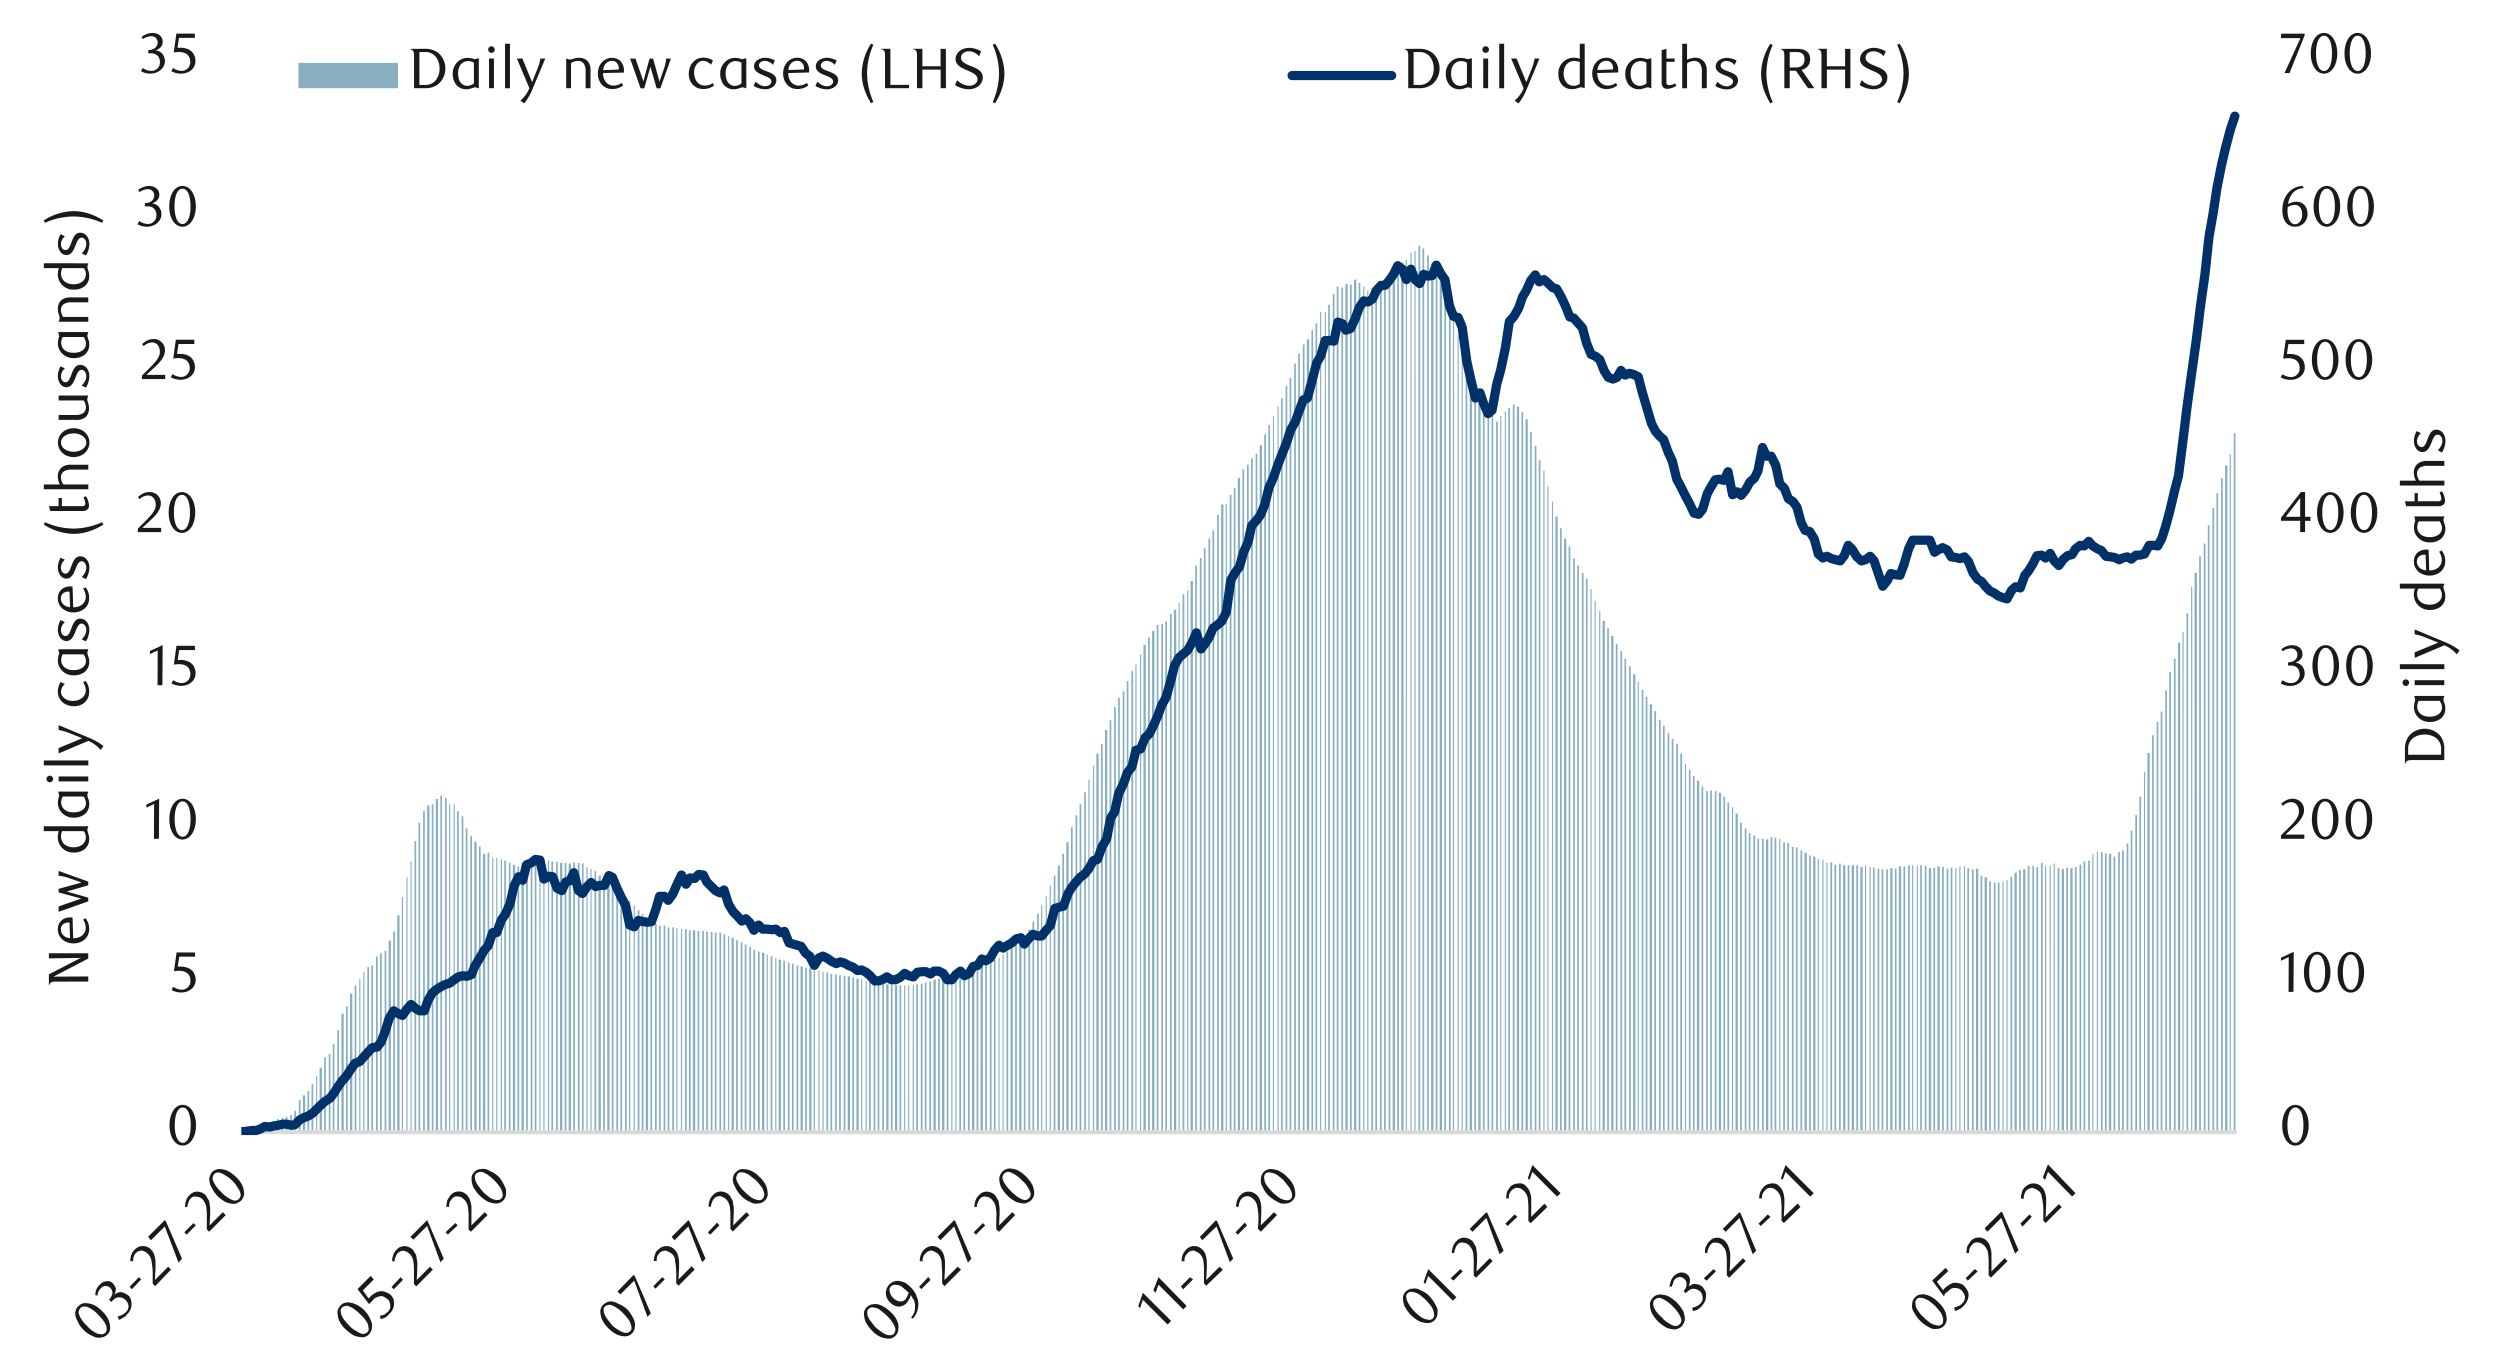 <svg id="_4" data-name="4" xmlns="http://www.w3.org/2000/svg" xmlns:xlink="http://www.w3.org/1999/xlink" viewBox="0 0 1460 790"><defs><clipPath id="clip-path"><rect x="140.92" y="657.51" width="9.74" height="4.03" style="fill:none"/></clipPath><clipPath id="clip-path-2"><rect x="140.92" y="34.91" width="1167.26" height="627.98" style="fill:none"/></clipPath><clipPath id="clip-path-3"><rect x="13.92" y="-529.57" width="1431.36" height="1915.2" style="fill:none"/></clipPath><clipPath id="clip-path-4"><rect x="140.92" y="64.81" width="1167.26" height="598.08" style="fill:none"/></clipPath></defs><g style="clip-path:url(#clip-path)"><path d="M149.32,657.51h1v3.7h-1Zm-2.35.34h1v3.36h-1Zm-2.69.67h1v2.69h-1Zm-2.35.67h1v2h-1Zm-2.69.34h1v1.68h-1Zm-2.68.34h1.34v1.34h-1.34Zm-2.36.33h1v1h-1Z" style="fill:#87afbf"/></g><g style="clip-path:url(#clip-path-2)"><path d="M166.8,652.14h1v9.07h-1Zm-2.36.67h1v8.4h-1Zm-2.68.67h1v7.73h-1Zm-2.36,1.34h1v6.39h-1Zm-2.35,1.35h.67v5h-.67Zm-2.69-.34h1v5.38h-1Zm-2.35.68h1v4.7h-1Z" style="fill:#87afbf"/><path d="M184.6,628.28h.68v32.93h-.68ZM181.92,633h1v28.22h-1Zm-2.36,4h1v24.19h-1Zm-2.68,2.69h1.34v21.5h-1.34Zm-2.36,2.68h1v18.82h-1Zm-2.68,6.39h1v12.43h-1Zm-2.36,2.35h1v10.08h-1Z" style="fill:#87afbf"/><path d="M216.86,563.77h1v97.44h-1Zm-2.35,1h1v96.43h-1Zm-2.35,2.69h.67v93.74h-.67Zm-2.36,4.36h.68v89.38h-.68Zm-2.68,3.7h1v85.68h-1Zm-2.69,4.7h1.34v81h-1.34Zm-2.35,7.39h1v73.59h-1ZM199.39,592h1.34v69.22h-1.34ZM197,601.74h1v59.47h-1Zm-2.69,8.06h1v51.41h-1ZM192,615.51h1v45.7h-1Zm-2.69,2h1v43.68h-1Zm-2.69,6.05H188v37.63h-1.34Z" style="fill:#87afbf"/><path d="M234.67,523.79h.67V661.21h-.67ZM232,534.54h1.34V661.21H232Zm-2.35,9.4h1V661.21h-1Zm-2.69,5.38h1.34V661.21h-1.34Zm-2.35,6h1V661.21h-1Zm-2.69,1.34h1v104.5h-1Zm-2.35,2h1V661.21h-1Z" style="fill:#87afbf"/><path d="M252.14,469.69h1V661.21h-1Zm-2.69.67h1.35V661.21h-1.35Zm-2.35,3.36h1V661.21h-1Zm-2.69,6.72h1V661.21h-1Zm-2.35,10.75h1v170h-1ZM239.71,503h.67V661.21h-.67Zm-2.35,9.41H238V661.21h-.67Z" style="fill:#87afbf"/><path d="M269.61,476.75h1V661.21h-1Zm-2.69-3h1V661.21h-1Zm-2-4h.67V661.21h-.67Zm-2.69-.34h.67V661.21h-.67ZM259.87,466h1V661.21h-1Zm-2.69-1.34h1V661.21h-1Zm-2.69,2h1.35V661.21h-1.35Z" style="fill:#87afbf"/><path d="M287.42,500.94h.67V661.21h-.67Zm-2.69-3h1v163.3h-1Zm-2.69.68h1.35V661.21H282Zm-2.35-4.37h1v167h-1ZM277,491.53h1.35V661.21H277Zm-2.35-3.36h1v173h-1ZM272,483.8h1V661.21h-1Z" style="fill:#87afbf"/><path d="M304.56,504.3h1.34V661.21h-1.34ZM302.2,506h1V661.21h-1Zm-2.68-1h1.34V661.21h-1.34Zm-2.36-1h1V661.21h-1Zm-2.68-1.34h1V661.21h-1Zm-2-1h.67v159.6h-.67Zm-2.69-.67h.67V661.21h-.67Z" style="fill:#87afbf"/><path d="M322,503h1V661.21h-1Zm-2-.67h.67V661.21H320Zm-2.69,0H318V661.21h-.68Zm-2.35.34h.67V661.21H315Zm-2.69,1h1V661.21h-1Zm-2.35.34h1V661.21h-1Zm-2.69,0h1V661.21h-1Z" style="fill:#87afbf"/><path d="M339.84,504.3h1V661.21h-1Zm-2.36-.34h1V661.21h-1Zm-2.68-.33h1V661.21h-1Zm-2.69.67h1.34V661.21h-1.34Zm-2.35-.34h1V661.21h-1Zm-2.69,0h1.34V661.21h-1.34Zm-2.35-.67h1V661.21h-1Z" style="fill:#87afbf"/><path d="M372.43,531.51h1v129.7h-1Zm-2.35-2.68h.67V661.21h-.67Zm-2.69-3h.67V661.21h-.67ZM365,524.12h1V661.21h-1Zm-2.69-1.68h1V661.21h-1Zm-2.35-2h1V661.21h-1Zm-2.69-1.68h1V661.21h-1Zm-2.69-2.69H356V661.21h-1.34Zm-2.35-2h1V661.21h-1Zm-2.69-2.69h1.34V661.21h-1.34Zm-2.35-2.68h1V661.21h-1Zm-2.35-1.35h.67V661.21h-.67Zm-2.36-1h.68v154.9h-.68Z" style="fill:#87afbf"/><path d="M389.9,541.59h1V661.21h-1Zm-2.35-1h1V661.21h-1Zm-2.69,0h1V661.21h-1Zm-2.35-1h1V661.21h-1Zm-2.69-1.35h1v123h-1Zm-2.69-1.68h1.35V661.21h-1.35Zm-2.35-2.68h1V661.21h-1Z" style="fill:#87afbf"/><path d="M407.37,543.61h1v117.6h-1Zm-2.69-.34H406V661.21h-1.35Zm-2.35,0h1V661.21h-1ZM400,542.6h1V661.21h-1Zm-2.35,0h.67V661.21h-.67Zm-2.69-.67h.67V661.21h-.67Zm-2.35-.34h1V661.21h-1Z" style="fill:#87afbf"/><path d="M425.18,546.63h.67V661.21h-.67Zm-2.69-1h1V661.21h-1Zm-2.35-1h1V661.21h-1Zm-2.69,0h1V661.21h-1Zm-2.35-.34h1V661.21h-1Zm-2.69-.34h1V661.21h-1Zm-2.35-.33h1v117.6h-1Z" style="fill:#87afbf"/><path d="M442.65,555.71h1v105.5h-1Zm-2.69-1h1V661.21h-1ZM437.61,553h1V661.21h-1Zm-2.69-1.35h1V661.21h-1Zm-2.35-1.34h1V661.21h-1ZM429.88,549h1V661.21h-1Zm-2.68-1.35h1.34V661.21H427.2Z" style="fill:#87afbf"/><path d="M460.12,562.09h1v99.12h-1Zm-2.68-1h1V661.21h-1Zm-2.69-.67h1.34v100.8h-1.34Zm-2-1h.67V661.21h-.67Zm-2.69-1h1V661.21h-1Zm-2.35-1h.67V661.21h-.67Zm-2.69-1h1.35V661.21H445Z" style="fill:#87afbf"/><path d="M477.93,566.79h.67v94.42h-.67Zm-2.69-.67h.68v95.09h-.68Zm-2.68-.67h1.34v95.76h-1.34Zm-2.36-.34h1v96.1h-1Zm-2.68-.67h1.34v96.77h-1.34Zm-2.36-.67h1v97.44h-1Zm-2.68-1h1v98.45h-1Z" style="fill:#87afbf"/><path d="M495.07,570.15h1.34v91.06h-1.34Zm-2.35-.33h1v91.39h-1Zm-2.69-.34h1v91.73h-1Zm-2.35-.33h1v92.06h-1Zm-2.69-.34h1v92.4h-1Zm-2.35-1h1v93.41h-1Zm-2.36-.33H481v93.74h-.68Z" style="fill:#87afbf"/><path d="M528,575.53h.67v85.68H528Zm-2.69,0h1v85.68h-1Zm-2.69-.34H524v86h-1.34Zm-2.35-.33h1v86.35h-1Zm-2.69,0h1.34v86.35h-1.34Zm-2.35-.34h1v86.69h-1Zm-2.69-.33h1v87h-1Zm-2.35-.34h1v87.36h-1Zm-2.69-.34h1v87.7h-1Zm-2-.67h.68v88.37h-.68Zm-2.68-1h.67v89.38h-.67Zm-2.69-.33h1.34v89.71h-1.34Zm-2.35-.67h1v90.38h-1Z" style="fill:#87afbf"/><path d="M545.13,572.17h1.35v89h-1.35Zm-2.35,1h1v88h-1Zm-2.69.67h1v87.36h-1Zm-2.35.67h1v86.69h-1Zm-2.69.34h1v86.35h-1Zm-2,.33h.67v86H533Zm-2.69.34H531v85.68h-.67Z" style="fill:#87afbf"/><path d="M562.6,567.13h1v94.08h-1Zm-2.35,1.34h1v92.74h-1Zm-2.35.67h.67v92.07h-.67Zm-2.35.68h.67v91.39h-.67Zm-2.69,1h1v90.38h-1Zm-2.69.33h1.35v90.05h-1.35Zm-2.35.34h1v89.71h-1Z" style="fill:#87afbf"/><path d="M580.41,560.74h1V661.21h-1Zm-2.35,1h1v99.46h-1Zm-2.69,1h1v98.45h-1Zm-2.69,1.34H574v97.11h-1.35Zm-2.35,1h1v96.1h-1Zm-2.69.68H569v95.42h-1.35Zm-2.35.67h1v94.75h-1Z" style="fill:#87afbf"/><path d="M597.88,546.63h1V661.21h-1Zm-2.68,3h1.34V661.21H595.2ZM592.84,552h1v109.2h-1Zm-2.68,1.68h1.34V661.21h-1.34Zm-2.36,2h1v105.5h-1Zm-2.35,1.68h.67V661.21h-.67Zm-2.35,2h.67V661.21h-.67Z" style="fill:#87afbf"/><path d="M615.36,511.35h1V661.21h-1ZM613,517.07h.68V661.21H613Zm-2.35,6h.67v138.1h-.67ZM608,528.49h.68V661.21H608Zm-2.35,5h1V661.21h-1Zm-2.69,4.7h1v123h-1Zm-2.35,4.71h1V661.21h-1Z" style="fill:#87afbf"/><path d="M633.16,462.63h1V661.21h-1Zm-2.68,7.06h1V661.21h-1Zm-2.36,6.38h1V661.21h-1Zm-2.68,7.06h1V661.21h-1Zm-2.69,8.74h1.34V661.21h-1.34Zm-2.35,6.72h1V661.21h-1Zm-2.69,7.05h1.34V661.21h-1.34Z" style="fill:#87afbf"/><path d="M650.64,412.91h1v248.3h-1ZM648,420.63h1V661.21h-1Zm-2.69,5.72h1.34V661.21h-1.34Zm-2.35,8.06h1v226.8h-1Zm-2.69,5.71h1.34V661.21h-1.34Zm-2,7.06h.68v214h-.68Zm-2.68,8.06h.67v206h-.67Z" style="fill:#87afbf"/><path d="M683.23,358.47h1V661.21h-1Zm-2.69,4.37h1V661.21h-1Zm-2.35,1.68h1V661.21h-1Zm-2.69.34h1V661.21h-1Zm-2.69,3.69h1.35V661.21h-1.35Zm-2.35,3.7h1v289h-1Zm-2.69,4.37h1.35V661.21h-1.35Zm-2,5.71h.67V661.21h-.67ZM663.07,388h.67V661.21h-.67Zm-2.35,3.7h1V661.21h-1ZM658,397.79h1V661.21h-1Zm-2.35,6h1V661.21h-1Zm-2.69,3.7h1V661.21h-1Z" style="fill:#87afbf"/><path d="M700.7,325.88h1V661.21h-1ZM698,330.25h1v331h-1Zm-2.69,9.07h1.35V661.21h-1.35Zm-2,5.38H694V661.21h-.67Zm-2.69,2.35h1V661.21h-1Zm-2.35,5h.67V661.21h-.67Zm-2.69,4h1.34V661.21h-1.34Z" style="fill:#87afbf"/><path d="M718.17,288.92h1V661.21h-1Zm-2.35,5.38h.67V661.21h-.67Zm-2.69.33h1.35V661.21h-1.35Zm-2.35,6.05h1V661.21h-1Zm-2.69,9.07h1V661.21h-1Zm-2.35,4.71h1V661.21h-1Zm-2.69,5.71h1v341h-1Z" style="fill:#87afbf"/><path d="M735.64,260H737V661.21h-1.35Zm-2.35,5h1V661.21h-1Zm-2.69,2.68h1V661.21h-1Zm-2.35,3.7h1V661.21h-1Zm-2.69,2.69h1V661.21h-1Zm-2.68,5h1.34v382h-1.34Zm-2.36,6.05h1v376h-1Z" style="fill:#87afbf"/><path d="M753.12,220.71h1v440.5h-1Zm-2.36,4.71h1V661.21h-1Zm-2.68,7.05h1V661.21h-1Zm-2,4.71h.67v424h-.67Zm-2.69,6H744v418h-.67Zm-2.69,5.05h1V661.21h-1Zm-2.35,5.37h1V661.21h-1Z" style="fill:#87afbf"/><path d="M770.92,182.07h.68V661.21h-.68Zm-2.68,6.72h1V661.21h-1Zm-2.36,4h1V661.21h-1Zm-2.68,5.38h1.34v463H763.2Zm-2.36,3h1v460h-1Zm-2.68,5.38h1V661.21h-1Zm-2.36,5.71h1v448.9h-1Z" style="fill:#87afbf"/><path d="M788.4,166.28h1V661.21h-1Zm-2.69-.33h1.34V661.21h-1.34Zm-2.35,2h1V661.21h-1Zm-2.69-.67h1V661.21h-1Zm-2.35,4.37h1V661.21h-1ZM775.63,178h1V661.21h-1Zm-2,4.37h.67v478.8h-.67Z" style="fill:#87afbf"/><path d="M805.87,166.62h1V661.21h-1Zm-2.69.67h1V661.21h-1Zm-2.35.67h1V661.21h-1Zm-2.35,1.68h.67V661.21h-.67Zm-2.36-2.35h.68V661.21h-.68Zm-2.68-2h1V661.21h-1Zm-2.69-2h1.34v498h-1.34Z" style="fill:#87afbf"/><path d="M838.46,155.87h1V661.21h-1Zm-2.69-2h1.35V661.21h-1.35Zm-2.35-4.7h1V661.21h-1Zm-2.69-4h1v516.1h-1Zm-2.35-1.68h1V661.21h-1Zm-2.35,3h.67V661.21H826Zm-2.35,1h.67V661.21h-.67ZM821,151.83h.67V661.21H821Zm-2.69,1.68h1.34v507.7H818.3ZM816,158.89h1V661.21h-1Zm-2.69,5.38h1.34V661.21h-1.34Zm-2.35,2h1V661.21h-1Zm-2.69.34h1V661.21h-1Z" style="fill:#87afbf"/><path d="M855.93,208.62h1V661.21h-1Zm-2.35-5.71h.67v458.3h-.67Zm-2.35-7.06h.67V661.21h-.67Zm-2.69-11.43h.67V661.21h-.67ZM846.19,174h1v487.2h-1Zm-2.69-7.73h1V661.21h-1Zm-2.69-5h1.35v500h-1.35Z" style="fill:#87afbf"/><path d="M873.74,246.25h1v415h-1Zm-2.69-3.7h1V661.21h-1Zm-2.35-3.36h1v422h-1Zm-2.69,0h1v422h-1Zm-2.69-3.69h1.35V661.21h-1.35ZM861,228.11h1v433.1h-1Zm-2.69-8.74h1.35V661.21h-1.35Z" style="fill:#87afbf"/><path d="M890.88,244.91h1.34v416.3h-1.34Zm-2.36-4.37h1V661.21h-1Zm-2.68-3h1.34v423.7h-1.34Zm-2.36-1.34h1v425h-1Zm-2.68,2h1v423h-1Zm-2,2h.67v421h-.67Zm-2.69,2.69h.67V661.21h-.67Z" style="fill:#87afbf"/><path d="M908.35,301.69h1.34V661.21h-1.34Zm-2-8.74H907V661.21h-.67Zm-2.69-9.07h.68V661.21h-.68Zm-2.35-9.07H902v386.4h-.67Zm-2.69-6.05h1V661.21h-1Zm-2.35-8.4h1V661.21h-1Zm-2.69-8.06h1V661.21h-1Z" style="fill:#87afbf"/><path d="M926.16,338h1V661.21h-1Zm-2.36-3.36h1V661.21h-1Zm-2.68-4.37h1v331h-1Zm-2.36-4h1v335h-1Zm-2.68-7.06h1V661.21h-1Zm-2.69-4.7h1.34V661.21h-1.34Zm-2.35-6h1v352.8h-1Z" style="fill:#87afbf"/><path d="M943.63,376h1V661.21h-1Zm-2.69-4.71h1.34v290h-1.34Zm-2.35-4.37h1V661.21h-1Zm-2.69-4.36h1.34v298.7H935.9Zm-2-5.72h.68V661.21h-.68Zm-2.68-6h.67V661.21h-.67ZM928.84,344h.68V661.21h-.68Z" style="fill:#87afbf"/><path d="M961.1,406.86h1V661.21h-1Zm-2.35-4h1V661.21h-1Zm-2.35-4.7h.67V661.21h-.67Zm-2.69-4.37h1.34V661.21h-1.34Zm-2.35-4.7h1V661.21h-1Zm-2.69-4.37h1V661.21h-1Zm-2.35-4.37h1v280.9h-1Z" style="fill:#87afbf"/><path d="M993.69,459.27h1V661.21h-1ZM991,455.91h1.35v205.3H991Zm-2.35-2.68h1v208h-1Zm-2.35-3.7h1V661.21h-1ZM984,446.17h.67v215H984Zm-2.69-6.05h1V661.21h-1Zm-2.35-5.71h1v226.8h-1Zm-2.69-3h1V661.21h-1ZM973.87,428h1V661.21h-1Zm-2.69-4h1V661.21h-1Zm-2.35-3.69h1V661.21h-1Zm-2.69-5h1v246h-1Zm-2.69-4h1.35v250h-1.35Z" style="fill:#87afbf"/><path d="M1011.5,471.37h.67V661.21h-.67Zm-2.69-2.69h1V661.21h-1Zm-2.35-3.36h1V661.21h-1Zm-2.69-2.35h1.35V661.21h-1.35Zm-2.35-1h1V661.21h-1Zm-2.69-.34h1V661.21h-1Zm-2.35.34h1V661.21h-1Z" style="fill:#87afbf"/><path d="M1029,489.85h1V661.21h-1Zm-2.69,0h1V661.21h-1Zm-2.35-2h1V661.21h-1Zm-2.69-1.34h1V661.21h-1Zm-2.35-2.69h1V661.21h-1Zm-2.69-3.36h1V661.21h-1Zm-2.68-5.37h1.34V661.21h-1.34Z" style="fill:#87afbf"/><path d="M1046.44,494.55h1V661.21h-1Zm-2.68-2.35h1v169h-1Zm-2.36-.33h1V661.21h-1Zm-2.35-2h.67V661.21h-.67Zm-2.69-.67h1v172h-1Zm-2.35-.34h1V661.21h-1Zm-2.69,1.35h1.35v171h-1.35Z" style="fill:#87afbf"/><path d="M1064.25,502.28h.67V661.21h-.67Zm-2.69-.67h.68v159.6h-.68Zm-2.68-1.34h1.34V661.21h-1.34Zm-2.36-.68h1V661.21h-1Zm-2.68-1.68h1.34v163.3h-1.34Zm-2.36-1.34h1V661.21h-1Zm-2.68-1.68h1V661.21h-1Z" style="fill:#87afbf"/><path d="M1081.39,505.31h1.34v155.9h-1.34Zm-2.35,0h1v155.9h-1Zm-2.69,0h1.34v155.9h-1.34Zm-2.35-1h1V661.21h-1Zm-2.69.67h1V661.21h-1Zm-2.35-1.34h1V661.21h-1Zm-2.36,0h.68V661.21h-.68Z" style="fill:#87afbf"/><path d="M1098.86,507.66h1V661.21h-1Zm-2.35-.34h1V661.21h-1Zm-2.69-.67h1V661.21h-1Zm-2-.34h.68v154.9h-.68Zm-2.68-.67h.67V661.21h-.67Zm-2.69.67h1.34v154.9h-1.34Zm-2.35-1h1v155.9h-1Z" style="fill:#87afbf"/><path d="M1116.67,505.3h.67V661.21h-.67Zm-2.35,0h1V661.21h-1Zm-2.69.68h1V661.21h-1Zm-2.69,0h1.34V661.21h-1.34Zm-2.35,1.34h1V661.21h-1Zm-2.69-.33h1.34V661.21h-1.34Zm-2.35.67h1V661.21h-1Z" style="fill:#87afbf"/><path d="M1148.92,507h1V661.21h-1Zm-2-1h.67V661.21h-.67Zm-2.69,0h.67V661.21h-.67Zm-2.35,1h.67V661.21h-.67Zm-2.69-.34h1V661.21h-1Zm-2.35.67h1V661.21h-1Zm-2.69-1h1v154.9h-1Zm-2.69-.33h1.35V661.21h-1.35Zm-2.35.67h1V661.21h-1Zm-2.69.34h1.35V661.21h-1.35Zm-2.35-1.35h1V661.21h-1Zm-2.69-.33h1v155.9h-1Zm-2,.33h.67V661.21h-.67Z" style="fill:#87afbf"/><path d="M1166.73,515.39h1V661.21h-1Zm-2.35,0h1V661.21h-1Zm-2.69-.68h1v146.5h-1Zm-2.69-2.35h1.35V661.21H1159Zm-2.35-1h1V661.21h-1Zm-2.69-4h1.35V661.21H1154Zm-2.35.34h1V661.21h-1Z" style="fill:#87afbf"/><path d="M1184.2,505.64h1V661.21h-1Zm-2.68,2h1.34V661.21h-1.34Zm-2.36.33h1V661.21h-1Zm-2.68,1.68h1.34V661.21h-1.34Zm-2.36,2.36h1V661.21h-1Zm-2.35,2h.67V661.21h-.67Zm-2.35.67h.67v146.5h-.67Z" style="fill:#87afbf"/><path d="M1201.68,507h1V661.21h-1Zm-2.36-2.69h.68V661.21h-.68Zm-2.35,1.34h.67V661.21H1197Zm-2.69,0h.68V661.21h-.68Zm-2.35-1.68h1V661.21h-1Zm-2.69,2.35h1v154.9h-1Zm-2.35-.67h1V661.21h-1Z" style="fill:#87afbf"/><path d="M1219.48,502.62h1V661.21h-1Zm-2.68.33h1V661.21h-1Zm-2.36,2h1V661.21h-1Zm-2.68,1.34h1v154.9h-1Zm-2.69.68h1.34V661.21h-1.34Zm-2.35-.34h1V661.21h-1Zm-2.69,1h1.34V661.21H1204Z" style="fill:#87afbf"/><path d="M1237,497.58h1V661.21h-1Zm-2.69,2.69h1V661.21h-1Zm-2.69-1.68h1.34V661.21h-1.34Zm-2.35-.34h1v163h-1Zm-2.35-.67h1V661.21h-1Zm-2.36-.34h.68v164h-.68Zm-2.68,1.35h.67V661.21h-.67Z" style="fill:#87afbf"/><path d="M1254.09,439.79h1.35V661.21h-1.35Zm-2,11.08h.67V661.21h-.67Zm-2.69,14.45h1V661.21h-1ZM1247,476.07h1V661.21h-1Zm-2.69,9.08h1V661.21h-1Zm-2.35,7.39h1V661.21h-1Zm-2.69,4h1V661.21h-1Z" style="fill:#87afbf"/><path d="M1271.9,375.27h1.34V661.21h-1.34Zm-2.35,9.41h1V661.21h-1Zm-2.69,7.73h1v268.8h-1Zm-2.35,10.75h1V661.21h-1Zm-2.69,12.43h1V661.21h-1Zm-2.35,6.05h1V661.21h-1Zm-2.69,7.73h1V661.21h-1Z" style="fill:#87afbf"/><path d="M1304.49,253h1V661.21h-1Zm-2.35,12.1h.67V661.21h-.67Zm-2.69,6.72h1.35V661.21h-1.35Zm-2.35,7.39h1v382h-1Zm-2.69,8.73h1v373.3h-1Zm-2.35,8.74h1V661.21h-1Zm-2.69,10.08h1V661.21h-1ZM1287,317.48h1V661.21h-1Zm-2.69,7.39h1V661.21h-1Zm-2.69,9.75H1283V661.21h-1.35Zm-2,8.06h.67V661.21h-.67Zm-2.69,15.46h1V661.21h-1Zm-2.35,11.09h.67v292h-.67Z" style="fill:#87afbf"/></g><g style="clip-path:url(#clip-path-3)"><line x1="141.26" y1="661.21" x2="1306.17" y2="661.21" style="fill:none;stroke:#d9d9d9;stroke-linejoin:round;stroke-width:2.352px"/></g><g style="clip-path:url(#clip-path-4)"><polyline points="-38.16 661.21 -35.48 661.21 -33.12 661.21 -30.44 661.21 -28.08 661.21 -25.4 661.21 -23.04 661.21 -20.36 661.21 -18 661.21 -15.65 661.21 -13.3 661.21 -10.61 661.21 -7.92 661.21 -5.57 661.21 -2.88 661.21 -0.53 661.21 2.16 661.21 4.51 661.21 7.2 661.21 9.88 661.21 11.9 661.21 14.59 661.21 16.94 661.21 19.63 661.21 21.98 661.21 24.67 661.21 27.02 661.21 29.71 661.21 32.06 661.21 34.75 661.21 37.44 661.21 39.45 661.21 42.14 661.21 44.49 661.21 47.18 661.21 49.53 661.21 52.22 661.21 54.57 661.21 57.26 661.21 59.95 661.21 62.3 661.21 64.65 661.21 67 661.21 69.69 661.21 72.04 661.21 74.73 661.21 77.08 661.21 79.77 661.21 82.12 661.21 84.81 661.21 87.5 661.21 89.85 661.21 92.2 661.21 94.56 661.21 97.24 661.21 99.6 661.21 102.28 661.21 104.64 661.21 107.32 661.21 110.01 661.21 112.36 661.21 115.05 661.21 117.4 661.21 119.76 661.21 122.11 661.21 124.8 661.21 127.15 661.21 129.84 661.21 132.19 661.21 134.88 661.21 137.56 661.21 139.92 660.87 142.6 660.87 144.62 660.54 147.31 660.2 149.66 660.2 152.35 659.19 154.7 657.85 157.39 658.18 160.08 657.51 162.43 657.18 165.12 656.5 167.47 656.5 170.16 657.18 172.17 656.84 174.86 654.15 177.21 652.81 179.9 651.8 182.59 650.12 184.94 647.77 187.63 645.08 189.98 643.07 192.67 641.38 195.02 638.36 197.37 634.66 199.72 631.3 202.41 628.28 204.76 624.59 207.45 620.89 210.14 619.88 212.49 617.19 215.18 614.17 217.53 611.82 220.22 611.48 222.57 608.46 224.92 602.41 227.28 594.68 229.96 590.31 232.65 591.99 235 593 237.69 589.3 240.04 586.62 242.73 588.97 245.08 590.31 247.77 590.31 250.12 583.93 252.48 579.9 254.83 577.88 257.52 576.2 260.2 574.86 262.56 574.18 265.24 572.17 267.6 570.49 270.28 569.82 272.64 570.15 275.32 569.14 277.34 564.11 280.03 559.74 282.72 555.03 285.07 552.35 287.76 544.62 290.11 544.62 292.8 537.23 295.15 533.87 297.84 527.82 300.19 517.4 302.88 512.02 305.23 514.04 307.58 504.97 310.27 503.96 312.62 501.94 315.31 502.28 317.66 513.37 320.35 511.69 322.7 512.02 325.39 518.75 328.08 520.09 330.43 515.05 332.78 514.38 335.13 509.67 337.82 520.09 340.17 521.77 342.86 517.74 345.21 515.38 347.9 517.74 350.25 517.07 352.94 517.07 355.63 511.35 357.64 512.36 360.33 518.75 362.68 523.78 365.37 528.83 367.72 540.25 370.41 541.26 372.76 537.56 375.45 538.23 378.14 538.57 380.49 538.23 383.18 530.5 385.2 523.45 387.88 523.45 390.24 525.8 392.92 522.11 395.28 516.73 397.96 511.02 400.65 516.39 403 512.7 405.69 513.03 408.04 510.68 410.73 511.02 412.75 515.05 415.44 517.74 417.79 520.09 420.48 521.43 422.83 519.75 425.52 528.15 428.2 532.52 430.56 534.87 433.24 537.9 435.6 536.55 437.95 538.9 440.3 543.27 442.99 540.25 445.34 542.6 448.03 542.6 450.72 542.94 453.07 542.6 455.76 544.62 458.11 543.95 460.8 550.66 463.15 551.34 465.5 552.01 467.85 552.68 470.54 556.71 472.89 558.39 475.58 563.77 478.27 559.4 480.62 558.39 483.31 559.74 485.66 561.42 488.35 562.76 490.7 561.75 493.05 562.42 495.4 563.77 498.09 564.78 500.78 566.79 503.13 566.46 505.82 567.8 508.17 569.82 510.86 572.84 513.21 572.84 515.9 571.83 517.92 570.49 520.6 572.17 522.96 572.17 525.64 570.83 528.33 568.47 530.68 569.82 533.37 570.49 535.72 567.8 538.41 567.47 540.76 567.47 543.45 568.81 545.47 567.13 548.16 567.13 550.84 568.47 553.2 572.17 555.88 572.17 558.24 569.14 560.92 567.13 563.28 569.82 565.96 568.47 568.32 564.44 571 563.77 573.36 560.07 575.71 561.08 578.4 559.4 580.75 555.03 583.44 552.01 585.79 553.69 588.48 552.01 590.83 550.66 593.52 548.31 596.2 547.64 598.22 551.34 600.91 547.98 603.26 545.63 605.95 546.63 608.3 546.63 610.99 543.27 613.34 540.59 616.03 530.5 618.38 529.83 621.07 529.16 623.76 521.77 625.77 518.41 628.46 515.05 630.81 512.36 633.5 510.35 635.85 507.32 638.54 502.62 640.89 501.94 643.58 494.55 646.27 489.85 648.62 477.75 650.97 474.06 653.32 463.31 656.01 457.93 658.36 451.21 661.05 447.85 663.4 438.11 666.09 437.43 668.78 430.71 671.13 428.7 673.82 423.32 676.17 417.94 678.52 411.56 680.88 407.53 683.56 398.12 685.92 388.71 688.6 384.01 690.96 381.99 693.64 379.64 696.33 374.94 698.68 369.56 701.37 378.97 703.72 375.94 706.08 372.25 708.43 366.87 711.12 364.86 713.47 362.84 716.16 357.46 718.84 338.65 721.2 334.62 723.88 330.92 726.24 322.52 728.92 316.47 730.94 307.06 733.63 304.04 735.98 301.02 738.67 294.63 741.02 284.89 743.71 278.84 746.4 271.11 748.75 265.06 751.44 258.35 753.79 250.95 756.48 246.25 758.49 240.54 761.18 233.48 763.53 232.47 766.22 222.39 768.91 211.98 771.26 207.94 773.95 198.87 776.3 198.87 778.99 199.21 781.34 188.12 784.03 189.13 786.04 192.82 788.73 191.82 791.42 186.1 793.77 179.72 796.46 175.69 798.81 176.36 801.5 174.68 803.85 169.64 806.54 166.62 808.89 166.62 811.24 163.93 813.6 160.57 816.28 155.19 818.97 157.21 821.32 163.26 824.01 157.21 826.36 163.26 829.05 165.61 831.4 160.23 834.09 161.24 836.44 160.91 838.8 154.86 841.48 159.9 843.84 163.26 846.52 178.71 848.88 184.76 851.56 185.43 853.92 191.15 856.6 210.97 858.96 221.72 861.64 232.47 864.33 229.45 866.35 235.5 869.04 241.54 871.39 239.53 874.08 224.41 876.43 216.01 879.12 203.24 881.47 187.78 884.16 184.76 886.84 180.06 889.2 173.34 891.55 169.31 893.9 163.93 896.59 160.57 898.94 164.6 901.63 163.26 903.98 165.27 906.67 167.96 909.02 168.63 911.71 173.34 914.4 179.05 916.75 185.1 919.1 185.77 921.45 188.46 924.14 191.48 926.49 200.22 929.18 206.94 931.53 207.94 934.22 209.96 936.91 216.68 939.26 220.38 941.95 221.38 944.3 220.38 946.65 216.34 949 219.03 951.69 218.03 954.04 218.7 956.73 220.04 959.08 229.11 961.77 238.19 964.46 247.26 966.81 251.96 969.5 254.99 971.52 256.67 974.2 264.06 976.56 269.1 979.24 279.85 981.6 284.22 984.28 289.59 986.97 294.63 989.32 299.67 992.01 300.35 994.36 297.32 997.05 288.25 999.07 284.55 1001.76 280.19 1004.11 279.85 1006.8 280.52 1009.15 275.48 1011.84 288.92 1014.52 287.24 1016.88 289.26 1019.56 285.9 1021.92 281.53 1024.6 279.18 1026.62 275.14 1029.31 261.37 1031.66 266.41 1034.35 266.41 1037.04 271.79 1039.39 282.54 1042.08 285.23 1044.43 291.27 1047.12 292.95 1049.47 296.31 1051.82 305.05 1054.17 309.75 1056.86 310.43 1059.55 314.79 1061.9 323.53 1064.59 325.88 1066.94 324.87 1069.63 326.22 1071.98 326.89 1074.67 327.56 1077.02 324.54 1079.37 318.49 1081.72 320.84 1084.41 325.21 1087.1 327.56 1089.45 326.89 1092.14 324.87 1094.49 327.56 1097.18 335.63 1099.53 342.35 1102.22 338.99 1104.24 334.95 1106.92 335.63 1109.61 335.96 1111.96 329.58 1114.65 320.5 1117 315.46 1119.69 315.46 1122.04 315.46 1124.73 315.46 1127.08 315.46 1129.77 322.52 1131.79 321.18 1134.48 319.83 1137.16 321.18 1139.52 325.21 1142.2 325.55 1144.56 326.22 1147.24 325.21 1149.6 327.9 1152.28 334.62 1154.97 338.31 1157.32 339.66 1159.68 342.68 1162.03 345.03 1164.72 346.38 1167.07 348.06 1169.76 349.06 1172.11 349.74 1174.8 344.7 1177.15 342.68 1179.84 343.35 1182.52 335.96 1184.54 333.61 1187.23 329.24 1189.58 324.54 1192.27 324.2 1194.62 325.88 1197.31 323.19 1199.66 327.56 1202.35 330.25 1205.04 326.55 1207.39 324.54 1210.08 323.87 1212.09 320.5 1214.78 318.49 1217.13 318.82 1219.82 316.14 1222.17 318.82 1224.86 320.5 1227.21 321.51 1229.9 324.87 1232.59 325.21 1234.94 325.55 1237.63 326.89 1239.64 325.88 1242.33 325.21 1244.68 326.55 1247.37 324.2 1249.72 324.2 1252.41 323.53 1255.1 318.49 1257.45 318.49 1260.14 318.82 1262.49 314.46 1264.84 307.06 1267.2 298.33 1269.88 286.9 1272.24 277.83 1274.92 256.67 1277.28 237.18 1279.96 217.69 1282.65 198.54 1285 179.38 1287.69 160.23 1290.04 138.39 1292.4 124.95 1294.75 109.5 1297.44 96.06 1299.79 85.98 1302.48 75.9 1305.16 67.83" style="fill:none;stroke:#003168;stroke-linecap:round;stroke-linejoin:round;stroke-width:5.376px"/></g><path d="M1345.2,657.17c0,5.78-1.6,10.25-4.67,10.25s-4.68-4.47-4.68-10.31,1.57-10.32,4.68-10.32S1345.2,651.26,1345.2,657.17Zm3.1,0c0-6.94-3.3-11.95-7.81-11.95s-7.71,5-7.71,12,3.31,11.82,7.71,11.82S1348.3,664.08,1348.3,657.14Z" style="fill:#1a1a1a"/><path d="M1377.58,567.81c0,5.78-1.6,10.25-4.68,10.25s-4.67-4.47-4.67-10.31,1.57-10.32,4.67-10.32S1377.58,561.91,1377.58,567.81Zm3.1,0c0-6.94-3.3-11.95-7.81-11.95s-7.71,5-7.71,12,3.3,11.82,7.71,11.82S1380.68,574.72,1380.68,567.78Zm-22.8,0c0,5.78-1.6,10.25-4.67,10.25s-4.67-4.47-4.67-10.31,1.57-10.32,4.67-10.32S1357.88,561.91,1357.88,567.81Zm3.11,0c0-6.94-3.31-11.95-7.81-11.95s-7.71,5-7.71,12,3.3,11.82,7.71,11.82S1361,574.72,1361,567.78Zm-21.6,11.45.13-23.4-7.44,3.44v1.8l4.54-2.17-.1,20.33Z" style="fill:#1a1a1a"/><path d="M1382.25,478.42c0,5.78-1.6,10.25-4.67,10.25s-4.68-4.47-4.68-10.32,1.57-10.31,4.68-10.31S1382.25,472.51,1382.25,478.42Zm3.11,0c0-6.95-3.31-11.95-7.82-11.95s-7.71,5-7.71,12,3.31,11.82,7.71,11.82S1385.36,485.33,1385.36,478.39Zm-22.8,0c0,5.78-1.61,10.25-4.68,10.25s-4.67-4.47-4.67-10.32,1.57-10.31,4.67-10.31S1362.56,472.51,1362.56,478.42Zm3.1,0c0-6.95-3.3-11.95-7.81-11.95s-7.71,5-7.71,12,3.3,11.82,7.71,11.82S1365.66,485.33,1365.66,478.39Zm-19.93,11.45v-2.47h-11l5.28-4.91c2-1.9,5.54-5.27,5.54-9.38a6.45,6.45,0,0,0-6.61-6.64c-2.6,0-4.57,1-6.74,2.94l1,1.2a7.13,7.13,0,0,1,4.94-2.14c2.73,0,4.44,2.37,4.44,5.58,0,2.93-2.41,5.8-6.08,9.44l-4.41,4.37v2Z" style="fill:#1a1a1a"/><path d="M1382.58,388.73c0,5.77-1.6,10.25-4.67,10.25s-4.67-4.48-4.67-10.32,1.57-10.31,4.67-10.31S1382.58,382.82,1382.58,388.73Zm3.11,0c0-6.95-3.31-11.95-7.81-11.95s-7.71,5-7.71,12,3.3,11.82,7.71,11.82S1385.69,395.64,1385.69,388.7Zm-22.8,0c0,5.77-1.6,10.25-4.67,10.25s-4.68-4.48-4.68-10.32,1.57-10.31,4.68-10.31S1362.89,382.82,1362.89,388.73Zm3.1,0c0-6.95-3.3-11.95-7.81-11.95s-7.71,5-7.71,12,3.31,11.82,7.71,11.82S1366,395.64,1366,388.7ZM1340.43,387c2.37-.87,4.23-2.4,4.23-5.11,0-3-2.47-5.1-6.1-5.1a10.67,10.67,0,0,0-6.25,2.33l.81,1.27a8.24,8.24,0,0,1,4.87-1.7,3.52,3.52,0,0,1,3.7,3.47c0,3-2.27,4.54-5.47,4.64v1.87H1338c2.8,0,5,1.8,5,5.27a4.88,4.88,0,0,1-4.84,5,9,9,0,0,1-5.21-1.7l-1,1.9a11.13,11.13,0,0,0,5.54,1.44c4.41,0,8.45-3.18,8.45-7.25C1345.9,389.86,1343.7,387.23,1340.43,387Z" style="fill:#1a1a1a"/><path d="M1385.26,299.34c0,5.77-1.61,10.24-4.68,10.24s-4.67-4.47-4.67-10.31,1.57-10.31,4.67-10.31S1385.26,293.43,1385.26,299.34Zm3.1,0c0-6.94-3.31-11.95-7.81-11.95s-7.71,5-7.71,12,3.3,11.81,7.71,11.81S1388.36,306.25,1388.36,299.3Zm-22.8,0c0,5.77-1.6,10.24-4.67,10.24s-4.68-4.47-4.68-10.31,1.57-10.31,4.68-10.31S1365.56,293.43,1365.56,299.34Zm3.11,0c0-6.94-3.31-11.95-7.82-11.95s-7.71,5-7.71,12,3.31,11.81,7.71,11.81S1368.67,306.25,1368.67,299.3Zm-25.37,2.47h-8.45l8.45-10.95Zm6,2.41v-2.41h-3.13V287.35h-2.44l-11.62,15v1.81h11.19v6.57h2.87v-6.57Z" style="fill:#1a1a1a"/><path d="M1382.25,210c0,5.77-1.6,10.24-4.67,10.24s-4.68-4.47-4.68-10.31,1.57-10.31,4.68-10.31S1382.25,204.07,1382.25,210Zm3.11,0c0-6.94-3.31-11.95-7.82-11.95s-7.71,5-7.71,12,3.31,11.81,7.71,11.81S1385.36,216.89,1385.36,209.94Zm-22.8,0c0,5.77-1.61,10.24-4.68,10.24s-4.67-4.47-4.67-10.31,1.57-10.31,4.67-10.31S1362.56,204.07,1362.56,210Zm3.1,0c0-6.94-3.3-11.95-7.81-11.95s-7.71,5-7.71,12,3.3,11.81,7.71,11.81S1365.66,216.89,1365.66,209.94Zm-20-11.55h-10.78l-1.54,11a19.23,19.23,0,0,1,2.91-.27c3.23,0,6.74,1.17,6.74,5.94a5,5,0,0,1-4.87,5.08,8.91,8.91,0,0,1-5.18-1.7l-1,1.9a11.56,11.56,0,0,0,5.7,1.43c4.44,0,8.38-2.83,8.38-7.31,0-3.47-1.93-7.81-9-7.81-.47,0-1,0-1.47.07l.87-5.84h9.28Z" style="fill:#1a1a1a"/><path d="M1383.25,120.58c0,5.78-1.6,10.25-4.67,10.25s-4.67-4.47-4.67-10.31,1.56-10.32,4.67-10.32S1383.25,114.68,1383.25,120.58Zm3.11,0c0-6.94-3.31-12-7.81-12s-7.72,5-7.72,12,3.31,11.82,7.72,11.82S1386.36,127.49,1386.36,120.55Zm-22.8,0c0,5.78-1.6,10.25-4.68,10.25s-4.67-4.47-4.67-10.31,1.57-10.32,4.67-10.32S1363.56,114.68,1363.56,120.58Zm3.1,0c0-6.94-3.3-12-7.81-12s-7.71,5-7.71,12,3.31,11.82,7.71,11.82S1366.66,127.49,1366.66,120.55Zm-30.61.34a8.2,8.2,0,0,1,4.14-1.24c2.51,0,4.27,1.9,4.27,5.71,0,3.4-2,5.57-4.13,5.57-1.51,0-2.81-1-3.64-3.13a14.19,14.19,0,0,1-.77-5A12.66,12.66,0,0,1,1336.05,120.89Zm8.85-12.29c-6.74,0-12,5.91-12,14,0,6.78,3.31,9.78,7.41,9.78a7.22,7.22,0,0,0,7.25-7.61c0-4.44-2.91-7-6.41-7a9.89,9.89,0,0,0-4.94,1.4,12.84,12.84,0,0,1,1.4-4.4,8.45,8.45,0,0,1,7.71-4.88Z" style="fill:#1a1a1a"/><path d="M1381.58,31.23c0,5.77-1.6,10.24-4.67,10.24s-4.67-4.47-4.67-10.31,1.57-10.32,4.67-10.32S1381.58,25.32,1381.58,31.23Zm3.11,0c0-6.94-3.31-12-7.81-12s-7.71,5-7.71,12,3.3,11.81,7.71,11.81S1384.69,38.14,1384.69,31.19Zm-22.8,0c0,5.77-1.6,10.24-4.67,10.24s-4.68-4.47-4.68-10.31,1.57-10.32,4.68-10.32S1361.89,25.32,1361.89,31.23Zm3.1,0c0-6.94-3.3-12-7.81-12s-7.71,5-7.71,12S1352.78,43,1357.18,43,1365,38.14,1365,31.19Zm-19.06-10.65v-.9h-13.68l-.2,2.57h11.41l-9.31,20.43h2.94Z" style="fill:#1a1a1a"/><g style="clip-path:url(#clip-path-3)"><path d="M135.88,689.77a15.64,15.64,0,0,1,3,4,9.11,9.11,0,0,1,1.68,3.7,3.46,3.46,0,0,1-3.7,3.69,11.33,11.33,0,0,1-3.69-1.68,17.64,17.64,0,0,1-4-3.36,17.91,17.91,0,0,1-3.36-4,11.87,11.87,0,0,1-1.68-3.69,3.82,3.82,0,0,1,1-2.69c.67-1,1.68-1,2.69-1a9.17,9.17,0,0,1,3.7,1.68A16.91,16.91,0,0,1,135.88,689.77Zm2-2.35a24.17,24.17,0,0,0-5-3.7,13.52,13.52,0,0,0-5-1,7,7,0,0,0-4,1.68,8.6,8.6,0,0,0-1.68,4,10.3,10.3,0,0,0,1.34,5,22,22,0,0,0,3.36,5,24.11,24.11,0,0,0,5,3.69,15,15,0,0,0,5,1,9.16,9.16,0,0,0,4-2,7.35,7.35,0,0,0,1.68-3.69,13.51,13.51,0,0,0-1-5A16.24,16.24,0,0,0,137.9,687.42Zm-6.05,22.17-1.68-1.68-7.73,7.73.34-7v-3.36c-.34-1.35-.34-2.69-.67-4-.67-1-1.35-2.35-2-3.36a7.41,7.41,0,0,0-5-2,5.94,5.94,0,0,0-4.37,2,8,8,0,0,0-2,3,12.43,12.43,0,0,0-.67,4h1.34a8.06,8.06,0,0,1,.67-2.69,5.36,5.36,0,0,1,1.35-2.35,3.22,3.22,0,0,1,3.36-1,5.38,5.38,0,0,1,3.69,1.68,10.49,10.49,0,0,1,2,4.37,41.48,41.48,0,0,1,.33,6.72V718l1.35,1.35Zm-17.47,6L113,714.3l-5.38,5.37L109,721Zm-17.47-2.35-.67-.67-9.75,9.74,1.68,2,8.07-8.07,8.06,21.17,2-2.35Zm3,28.22-1.68-1.68-7.73,7.73.34-7.39v-3.36a17.78,17.78,0,0,0-.67-3.7,7,7,0,0,0-2-3.36,6.51,6.51,0,0,0-9.41,0,8,8,0,0,0-2,3,12,12,0,0,0-.67,3.69l1.68.34a6.66,6.66,0,0,1,.33-2.69,5.36,5.36,0,0,1,1.35-2.35,5,5,0,0,1,3.69-1.34,7.4,7.4,0,0,1,5.38,6.38,38.39,38.39,0,0,1,.67,6.72v6.05l1.34,1.68Zm-17.47,5.72-1.34-1.35-5.38,5.71,1.34,1.35ZM66.67,756.3a7.7,7.7,0,0,0,1-3.7,7,7,0,0,0-1.68-3,4,4,0,0,0-3.7-1.35,5.83,5.83,0,0,0-4,2c-1,.67-1.35,1.68-2,2.69a12.15,12.15,0,0,0-.67,3.36l1.34.33A7.79,7.79,0,0,1,57.6,754a8.37,8.37,0,0,1,1.68-2,3,3,0,0,1,2.35-1,4.49,4.49,0,0,1,2.69,1,4.35,4.35,0,0,1,1.34,3.36,8,8,0,0,1-2,3.69L65,760.33,66.33,759a4.35,4.35,0,0,1,3.36-1.34,4.7,4.7,0,0,1,3.7,1.68,5.39,5.39,0,0,1,1.68,3.7,4.67,4.67,0,0,1-1.68,3.36,9,9,0,0,1-4.71,2.35l.68,2A6.85,6.85,0,0,0,72,769.4a3.44,3.44,0,0,0,2-1.68,7.83,7.83,0,0,0,2.69-7.39,5.39,5.39,0,0,0-1.68-3.7,11.44,11.44,0,0,0-4-2A5.54,5.54,0,0,0,66.67,756.3ZM57.6,768.06a36.22,36.22,0,0,1,3.36,4c.67,1.34,1.34,2.35,1.34,3.69,0,1,0,2-1,2.69a2.61,2.61,0,0,1-2.69.68,6.25,6.25,0,0,1-3.69-1.35,17.65,17.65,0,0,1-4-3.36,17.6,17.6,0,0,1-3.36-4,11.36,11.36,0,0,1-1.68-3.7,3.81,3.81,0,0,1,1-2.68c.68-1,1.68-1,2.69-1,1.35,0,2.35.67,3.7,1.34A21.67,21.67,0,0,1,57.6,768.06Zm2-2.35a16.08,16.08,0,0,0-5-3.7,13.52,13.52,0,0,0-5-1,5.37,5.37,0,0,0-3.69,1.68c-1.35,1-1.68,2.35-2,4a9.26,9.26,0,0,0,1.34,4.71,14.2,14.2,0,0,0,3.7,5.37,13.14,13.14,0,0,0,5,3.36,6.35,6.35,0,0,0,4.7,1,6.22,6.22,0,0,0,4-1.68,5.43,5.43,0,0,0,1.68-3.7,13.51,13.51,0,0,0-1-5A16,16,0,0,0,59.61,765.71Z" style="fill:#1a1a1a"/><path d="M288.76,689.43a34.22,34.22,0,0,1,3.36,4,9.79,9.79,0,0,1,1.35,3.69,2.45,2.45,0,0,1-.67,2.69c-.68,1-1.68,1-2.69,1a9.4,9.4,0,0,1-4-1.35,34.22,34.22,0,0,1-4-3.36c-1.34-1.68-2.35-3-3.36-4.36-.67-1.35-1.34-2.36-1.34-3.7a2.61,2.61,0,0,1,.67-2.69,4.71,4.71,0,0,1,3-1,11.87,11.87,0,0,1,3.69,1.68A35.33,35.33,0,0,1,288.76,689.43Zm2.36-2.35a18.06,18.06,0,0,0-5.38-3.36,6.4,6.4,0,0,0-4.7-1,5.62,5.62,0,0,0-4,1.68,5.45,5.45,0,0,0-1.68,3.7,13.52,13.52,0,0,0,1,5,20.63,20.63,0,0,0,8.74,8.74,13.21,13.21,0,0,0,4.7,1,5.74,5.74,0,0,0,5.71-5.71,6.39,6.39,0,0,0-1-4.7A18.26,18.26,0,0,0,291.12,687.08Zm-6.39,22.51-1.68-1.68-7.73,7.73V705.23a12,12,0,0,0-.67-3.7,8.06,8.06,0,0,0-2-3.7,6.51,6.51,0,0,0-9.41,0l-2,3c-.33,1.34-.33,2.35-.67,4h1.68a7.33,7.33,0,0,1,.34-2.69,9.8,9.8,0,0,1,1.68-2.35,3.22,3.22,0,0,1,3.36-1c1.34,0,2.35.67,3.69,2a7.61,7.61,0,0,1,2,4.37,37.21,37.21,0,0,1,.33,6.38V718l1.35,1.35Zm-17.47,6-1.34-1.34-5.72,5.37,1.35,1.35Zm-17.47-2.35-.34-.67-9.74,9.74,1.68,1.68,8.06-8.06,7.73,21.17,2-2Zm3,28.22-1.68-1.68-7.73,7.73.34-7.39v-3c-.34-1.35-.34-2.69-.67-4a30.08,30.08,0,0,0-2-3.36,7.41,7.41,0,0,0-5-2,5.94,5.94,0,0,0-4.37,2,8,8,0,0,0-2,3,12,12,0,0,0-.67,3.69l1.34.34a6.41,6.41,0,0,1,.67-2.69,5.36,5.36,0,0,1,1.35-2.35,4.78,4.78,0,0,1,3.36-1.34,7.94,7.94,0,0,1,3.69,2,8.83,8.83,0,0,1,2,4.37,41.48,41.48,0,0,1,.33,6.72v6.38l1.35,1.35Zm-17.47,6L234,745.88l-5.38,5.71,1.34,1.35Zm-18.82-2.35-7.72,7.73,6.72,8.73,1-1,1-1a5.23,5.23,0,0,1,2.69-2,6.78,6.78,0,0,1,3-.67,12.77,12.77,0,0,1,3.36,2,5.07,5.07,0,0,1,1.35,3.7A4.31,4.31,0,0,1,226.6,766c-.67.67-1.34,1-2,1.68a10.26,10.26,0,0,1-2.69.67l.34,2a15.59,15.59,0,0,0,3-1c.67-.67,1.68-1.34,2-2A7.77,7.77,0,0,0,230,760c0-1.34-.67-2.35-1.68-3.69a13.22,13.22,0,0,0-3-1.68,6.44,6.44,0,0,0-4.37-.34,11,11,0,0,0-4.7,3l-1,1-3.36-4.7,6.38-6.38Zm-6,22.51a18.36,18.36,0,0,1,3.36,4,6.32,6.32,0,0,1,1.34,3.7,2.61,2.61,0,0,1-.67,2.69,3.82,3.82,0,0,1-2.69,1,9.31,9.31,0,0,1-3.7-1.68,12.94,12.94,0,0,1-4.36-3.36,34.22,34.22,0,0,1-3.36-4c-.68-1.34-1.35-2.35-1.35-3.69a2.63,2.63,0,0,1,.67-2.69,4.71,4.71,0,0,1,3-1,11.54,11.54,0,0,1,3.69,1.68A17.9,17.9,0,0,1,210.48,767.72Zm2.35-2.35a19.22,19.22,0,0,0-5.38-3.7,13.21,13.21,0,0,0-4.7-1c-1.68.33-3,.67-4,2a5.39,5.39,0,0,0-1.68,3.7,13.51,13.51,0,0,0,1,5,16.24,16.24,0,0,0,3.7,5,23.75,23.75,0,0,0,5,3.69,13.33,13.33,0,0,0,5,1,5.41,5.41,0,0,0,3.7-1.68,6.23,6.23,0,0,0,1.68-4c.33-1.68,0-3-1-5A14.64,14.64,0,0,0,212.83,765.37Z" style="fill:#1a1a1a"/><path d="M441.64,689.43c1.35,1.35,2.36,3,3.36,4a24.86,24.86,0,0,1,1.35,3.69,4.13,4.13,0,0,1-1,3,2.63,2.63,0,0,1-2.69.67,9.79,9.79,0,0,1-3.69-1.35,34.22,34.22,0,0,1-4-3.36,17.91,17.91,0,0,1-3.36-4,11.87,11.87,0,0,1-1.68-3.69,4.71,4.71,0,0,1,1-3,2.61,2.61,0,0,1,2.69-.67c1.34,0,2.35.67,3.7,1.34C438.62,687.08,440,688.09,441.64,689.43Zm2-2a16.08,16.08,0,0,0-5-3.7,13.52,13.52,0,0,0-5-1,5.45,5.45,0,0,0-3.7,1.68c-1.34,1-1.68,2.36-2,4a9.16,9.16,0,0,0,1.34,4.7,17.16,17.16,0,0,0,3.7,5.38,13.37,13.37,0,0,0,5,3.36,6.39,6.39,0,0,0,4.7,1,6.18,6.18,0,0,0,4-1.68,5.54,5.54,0,0,0,1.68-4,13.21,13.21,0,0,0-1-4.7A16.24,16.24,0,0,0,443.66,687.42Zm-6.05,22.17-1.68-1.68-7.73,7.73.34-7.39v-3.36c-.34-1-.34-2.35-.67-3.7a30.08,30.08,0,0,0-2-3.36,7.41,7.41,0,0,0-5-2,5.94,5.94,0,0,0-4.37,2,8,8,0,0,0-2,3,12,12,0,0,0-.67,3.69l1.34.34a6.41,6.41,0,0,1,.67-2.69,5.36,5.36,0,0,1,1.35-2.35,4.78,4.78,0,0,1,3.36-1.34,7.94,7.94,0,0,1,3.69,2,8.83,8.83,0,0,1,2,4.37,41.48,41.48,0,0,1,.33,6.72v6l1.35,1.68Zm-17.47,6L418.8,714l-5.38,5.71,1.34,1.35Zm-17.47-2.35-.67-.67-9.75,9.74,1.68,2,8.07-8.07,8.06,20.84,2-2Zm3,28.22-1.68-2-7.73,7.73.34-7.06v-3.36a14.65,14.65,0,0,0-.67-3.7,7,7,0,0,0-2-3.36,6.51,6.51,0,0,0-9.41,0,4.91,4.91,0,0,0-2,3,12,12,0,0,0-.67,3.69h1.68a8.43,8.43,0,0,1,.33-2.68,6.86,6.86,0,0,1,1.35-2,5,5,0,0,1,3.69-1.34,13.5,13.5,0,0,1,3.7,2,5.8,5.8,0,0,1,1.68,4.37,35.14,35.14,0,0,1,.67,6.72v6.05l1.34,1.34Zm-17.47,5.72-1.34-1.35-5.38,5.38,1.34,1.34Zm-17.47-2-.67-.67-9.41,9.74,1.68,1.68,8.06-8.06,7.73,21.17,2-2ZM364,767.05a36.22,36.22,0,0,1,3.36,4,10,10,0,0,1,1.34,3.7,2.62,2.62,0,0,1-.67,2.69,4.11,4.11,0,0,1-3,1,11.36,11.36,0,0,1-3.7-1.68,15.81,15.81,0,0,1-4-3c-1.35-1.68-2.35-3-3.36-4.37-.67-1.34-1.35-2.35-1.35-3.69a2.61,2.61,0,0,1,.68-2.69,4.68,4.68,0,0,1,3-1,11.68,11.68,0,0,1,3.7,1.68A18.08,18.08,0,0,1,364,767.05Zm2.35-2.35a17.86,17.86,0,0,0-5.38-3.36,9.18,9.18,0,0,0-4.7-1.35,7.68,7.68,0,0,0-4,2,5.39,5.39,0,0,0-1.68,3.7,13.37,13.37,0,0,0,1,5,20.58,20.58,0,0,0,8.73,8.73,13.24,13.24,0,0,0,4.71,1,5.74,5.74,0,0,0,5.71-5.71c.33-1.68,0-3-1-5A22,22,0,0,0,366.38,764.7Z" style="fill:#1a1a1a"/><path d="M596.88,689.43a12,12,0,0,1,3.36,4,11.77,11.77,0,0,1,1.68,3.69,3.48,3.48,0,0,1-3.7,3.7,11.68,11.68,0,0,1-3.7-1.68,29.06,29.06,0,0,1-7.39-7.39,9.17,9.17,0,0,1-1.68-3.7,3.48,3.48,0,0,1,3.7-3.7,11.77,11.77,0,0,1,3.69,1.68A18.17,18.17,0,0,1,596.88,689.43Zm2.35-2.35a23.75,23.75,0,0,0-5-3.69,13.33,13.33,0,0,0-5-1,6.6,6.6,0,0,0-4,2,7.43,7.43,0,0,0-1.68,3.7,13.51,13.51,0,0,0,1,5,20.63,20.63,0,0,0,8.74,8.74,13.51,13.51,0,0,0,5,1,7.43,7.43,0,0,0,3.7-1.68,6.6,6.6,0,0,0,2-4,14.73,14.73,0,0,0-1-5A23.75,23.75,0,0,0,599.23,687.08Zm-6.39,22.51-1.68-1.68-7.72,7.73.33-7v-3.36c-.33-1.35-.33-2.69-.67-4-.67-1-1.34-2.35-2-3.36a7.41,7.41,0,0,0-5-2,5.9,5.9,0,0,0-4.36,2,8,8,0,0,0-2,3,12.43,12.43,0,0,0-.67,4h1.34a8.06,8.06,0,0,1,.67-2.69,8.59,8.59,0,0,1,1.35-2.35,3.42,3.42,0,0,1,3.36-1,4.62,4.62,0,0,1,3.69,2,7.68,7.68,0,0,1,2,4,22.11,22.11,0,0,1,.34,6.72V718l1.68,1.35Zm-17.47,6L574,714.3l-5.38,5.37L570,721Zm-17.47-2.35-.67-.67-9.75,9.74,1.68,2,8.07-8.07,8.06,21.17,2-2.35Zm3.36,28.22-2-1.68-7.72,7.73.33-7.39v-3.36a17.15,17.15,0,0,0-.67-3.7,7,7,0,0,0-2-3.36,6.5,6.5,0,0,0-9.4,0,8,8,0,0,0-2,3,12,12,0,0,0-.67,3.69l1.68.34a6.66,6.66,0,0,1,.33-2.69,6.05,6.05,0,0,1,1.68-2.35,4.31,4.31,0,0,1,3.36-1.34,9.9,9.9,0,0,1,3.7,2,8.83,8.83,0,0,1,2,4.37c0,2,.33,4,.33,6.72v6.05l1.35,1.68Zm-17.81,6-1.34-1.68-5.38,5.71,1.35,1.35ZM530.68,755a16.9,16.9,0,0,1-1,2.36c-.34.67-.68,1-1,1.67-1,.68-2,1.35-3.36,1a7.42,7.42,0,0,1-5.71-5.71,3,3,0,0,1,.67-3,2.9,2.9,0,0,1,2-1,7.33,7.33,0,0,1,2.69.34,5.34,5.34,0,0,1,2.35,1.34c.68.67,1.68,1.34,2.36,2l.67.67ZM533,770.07a10.59,10.59,0,0,0,3-5.71,10.35,10.35,0,0,0-.34-6.38,14.66,14.66,0,0,0-4-6.39c-1.68-1.68-3-2.68-4.7-3a6.75,6.75,0,0,0-4.37-.34,6.54,6.54,0,0,0-3,1.68,7,7,0,0,0-2,3.36,6.81,6.81,0,0,0,0,3.7,7.73,7.73,0,0,0,2.35,3.7,7.1,7.1,0,0,0,4.71,2.35,6.08,6.08,0,0,0,4.7-2,6.81,6.81,0,0,0,1.34-2,4.38,4.38,0,0,0,1-2.68,4.35,4.35,0,0,1,1.35,2,2.91,2.91,0,0,1,1,2,6.48,6.48,0,0,1,.34,2.69,10.24,10.24,0,0,1-.34,3,8.83,8.83,0,0,1-2,3.36Zm-15.12-1.68a18.17,18.17,0,0,1,3.36,4,11.77,11.77,0,0,1,1.68,3.69,4.71,4.71,0,0,1-1,3,3.63,3.63,0,0,1-2.69.67c-1.34,0-2.35-.67-3.7-1.35-1.34-1-2.68-2-4.36-3.36-1.35-1.68-2.36-3-3.36-4.36-.68-1.35-1.35-2.36-1.35-3.7,0-1,0-2,1-2.69a2.61,2.61,0,0,1,2.69-.67,6.27,6.27,0,0,1,3.69,1.34A36.29,36.29,0,0,1,517.92,768.39Zm2.35-2a16.08,16.08,0,0,0-5-3.7c-2-1-3.36-1.34-5-1a5.58,5.58,0,0,0-4,1.68,5.41,5.41,0,0,0-1.68,3.7,13.51,13.51,0,0,0,1,5,24.17,24.17,0,0,0,3.7,5,16.24,16.24,0,0,0,5,3.7,13.51,13.51,0,0,0,5,1,5.41,5.41,0,0,0,3.7-1.68,5.58,5.58,0,0,0,1.68-4,8,8,0,0,0-.68-4.7A13.86,13.86,0,0,0,520.27,766.38Z" style="fill:#1a1a1a"/><path d="M749.76,689.43c1.34,1.68,2.35,3,3.36,4.37.67,1.35,1.34,2.35,1.34,3.7a2.61,2.61,0,0,1-.67,2.69,3.25,3.25,0,0,1-3,.67,9.85,9.85,0,0,1-3.69-1.35,29.06,29.06,0,0,1-7.39-7.39,6.25,6.25,0,0,1-1.35-3.69,3.25,3.25,0,0,1,.67-3,2.61,2.61,0,0,1,2.69-.67,9.52,9.52,0,0,1,4,1.34A36.29,36.29,0,0,1,749.76,689.43Zm2-2a16.08,16.08,0,0,0-5-3.7,13.52,13.52,0,0,0-5-1,5.41,5.41,0,0,0-3.69,1.68,5.58,5.58,0,0,0-1.68,4,6.39,6.39,0,0,0,1,4.7,14.16,14.16,0,0,0,3.7,5.38,22.33,22.33,0,0,0,5,3.36,6.39,6.39,0,0,0,4.7,1,5.58,5.58,0,0,0,4-1.68,5.41,5.41,0,0,0,1.68-3.69,13.52,13.52,0,0,0-1-5A16.08,16.08,0,0,0,751.77,687.42Zm-6,22.17L744,707.91l-7.72,7.73.33-7.39v-3a16.73,16.73,0,0,0-.67-4,7,7,0,0,0-2-3.36,7.26,7.26,0,0,0-4.7-2,6.09,6.09,0,0,0-4.7,2,8,8,0,0,0-2,3,12,12,0,0,0-.67,3.69l1.34.34c.34-1,.34-2,.67-2.69a5.45,5.45,0,0,1,1.35-2.35,5,5,0,0,1,3.69-1.34,7.4,7.4,0,0,1,5.38,6.38,37.45,37.45,0,0,1,.67,6.72l-.33,6,1.68,1.68Zm-17.47,6L726.91,714l-5.38,5.71,1.35,1.35Zm-17.47-2.35-.67-.67-9.41,9.74,1.34,2,8.4-8.07,7.73,20.84,2-2Zm3.36,28.22-2-1.68-7.72,7.73.33-7.39v-3.36a14.22,14.22,0,0,0-.67-3.7,7,7,0,0,0-2-3.36,6.5,6.5,0,0,0-9.4,0,11.56,11.56,0,0,0-2,3,12,12,0,0,0-.67,3.69l1.68.34a6.66,6.66,0,0,1,.33-2.69,6.05,6.05,0,0,1,1.68-2.35,4.31,4.31,0,0,1,3.36-1.34,9.9,9.9,0,0,1,3.7,2,7.61,7.61,0,0,1,2,4.37,39.38,39.38,0,0,1,.33,6.72v6.05l1.35,1.34Zm-17.47,5.72L695,745.88l-5.38,5.38,1.35,1.68ZM693,762.68l-16.46-16.8-3,7.73,1.35,1.34,1.68-4.7L691,764.7Zm-9.07,8.74L667.44,755l-2.69,7.73,1,1.35,1.68-5,14.44,14.45Z" style="fill:#1a1a1a"/><path d="M911.37,696.82l-16.46-16.46-2.69,7.73,1,1,1.68-4.71,14.45,14.45Zm-7.73,8.07-1.68-2-7.72,7.73V700.19a12,12,0,0,0-.68-3.7,6.88,6.88,0,0,0-2-3.36,4.78,4.78,0,0,0-4.71-2,8.06,8.06,0,0,0-4.7,1.68l-2,3c-.33,1.34-.33,2.69-.67,4h1.68a8.28,8.28,0,0,1,.34-2.69,10.08,10.08,0,0,1,1.68-2.35c1-.67,2-1.34,3.36-1,1.34,0,2.35.67,3.69,2a7.58,7.58,0,0,1,2,4.37,36.13,36.13,0,0,1,.34,6.38V713l1.34,1.35Zm-17.47,5.71-1.68-1.34-5.37,5.37,1.34,1.35Zm-17.47-2-.67-.68-9.75,9.75,1.68,1.68,8.07-8.07,7.73,21.17,2.35-2Zm3,27.88L870,734.79l-7.72,7.73.33-7v-3.36c-.33-1.35-.33-2.69-.67-4-.67-1-1.34-2.35-2-3.36a8.08,8.08,0,0,0-5-2,5.9,5.9,0,0,0-4.36,2,8,8,0,0,0-2,3,12.38,12.38,0,0,0-.67,4h1.34a8.06,8.06,0,0,1,.67-2.69,5.45,5.45,0,0,1,1.35-2.35,3.23,3.23,0,0,1,3.36-1,4.62,4.62,0,0,1,3.69,2,7.65,7.65,0,0,1,2,4,40.27,40.27,0,0,1,.34,6.72v6.38l1.34,1.35Zm-17.47,6-1.34-1.34-5.71,5.37,1.68,1.35Zm-3.69,15.12-16.47-16.46-2.69,7.73,1,1,1.68-4.7,14.45,14.45Zm-17.81,1.68a37.15,37.15,0,0,1,3.36,4,10,10,0,0,1,1.34,3.7,3.21,3.21,0,0,1-.67,3,3,3,0,0,1-3,.67,10,10,0,0,1-3.7-1.34,36.22,36.22,0,0,1-4-3.36,36.77,36.77,0,0,1-3.36-4.37c-.67-1.34-1.35-2.35-1.35-3.69a2.61,2.61,0,0,1,.68-2.69,3.21,3.21,0,0,1,3-.67,10,10,0,0,1,3.7,1.34A37.15,37.15,0,0,1,832.75,759.32Zm2.35-2a13.93,13.93,0,0,0-5.38-3.7,6.4,6.4,0,0,0-4.7-1,5.56,5.56,0,0,0-4,1.68,5.39,5.39,0,0,0-1.68,3.7,13.33,13.33,0,0,0,1,5,20.44,20.44,0,0,0,8.73,8.73,13.24,13.24,0,0,0,4.71,1,5.74,5.74,0,0,0,5.71-5.71,6.42,6.42,0,0,0-1-4.71A22,22,0,0,0,835.1,757.31Z" style="fill:#1a1a1a"/><path d="M1059.21,696.83l-16.46-16.47-2.69,7.73,1,1,1.68-4.71,14.45,14.45Zm-7.73,8.06-1.68-2-8.06,7.73.34-7.05v-3.36a14.09,14.09,0,0,0-.68-3.7,6.93,6.93,0,0,0-2-3.36,4.78,4.78,0,0,0-4.71-2,6.64,6.64,0,0,0-4.7,2,12,12,0,0,0-2,3,12.33,12.33,0,0,0-.67,3.7H1029a8.28,8.28,0,0,1,.34-2.69c.33-.67,1-1.34,1.68-2.35,1-.67,2-1.34,3.36-1,1.34,0,2.35.67,3.69,2a7.61,7.61,0,0,1,2,4.37,38.24,38.24,0,0,1,.34,6.72v6l1.34,1.35ZM1034,710.6l-1.68-1.34-5.37,5.37,1.34,1.35Zm-17.47-2-.67-.68-9.75,9.75,1.68,1.68,8.07-8.07,7.73,21.17,2-2Zm3,27.88-1.68-1.68-7.72,7.73.33-7v-3.36a17.08,17.08,0,0,0-1-4,8.9,8.9,0,0,0-2-3.36,6.67,6.67,0,0,0-4.71-2,5.9,5.9,0,0,0-4.36,2,8,8,0,0,0-2,3c-.67,1-.67,2.35-.67,4h1.34a8.06,8.06,0,0,1,.67-2.69,8.59,8.59,0,0,1,1.35-2.35,3.23,3.23,0,0,1,3.36-1,4.62,4.62,0,0,1,3.69,2,7.68,7.68,0,0,1,2,4,42.38,42.38,0,0,1,.34,6.72v6.38l1.34,1.35Zm-17.47,6-1.34-1.34L995,746.55l1.68,1.35Zm-15.79,8.74a11.79,11.79,0,0,0,.67-3.36,4.3,4.3,0,0,0-1.34-3.36,5.05,5.05,0,0,0-3.7-1.35c-1.68,0-3,1-4.37,2a12,12,0,0,0-1.68,2.69c-.33,1.34-.67,2.35-1,3.36l1.34.33c.34-.67.67-1.68,1-2.35a3.81,3.81,0,0,1,6.38-2.35,4,4,0,0,1,1.35,3.7,5.41,5.41,0,0,1-1.68,3.36l1,1.34,1.35-1A5.34,5.34,0,0,1,989,752.6a7,7,0,0,1,4,1.68,5.59,5.59,0,0,1,1.34,3.7,4.31,4.31,0,0,1-1.34,3.36,9,9,0,0,1-4.7,2.35l.33,2a16.46,16.46,0,0,0,3-1c.67-.67,1.34-1,2-1.68a13.73,13.73,0,0,0,2.35-3.7,16.16,16.16,0,0,0,.34-4,10.7,10.7,0,0,0-1.68-3.36,5.93,5.93,0,0,0-4.37-2C989,749.58,987.64,750.25,986.3,751.26ZM976.89,763a17.6,17.6,0,0,1,3.36,4,11.36,11.36,0,0,1,1.68,3.7,3.47,3.47,0,0,1-3.69,3.69,8.93,8.93,0,0,1-3.7-1.68,11.88,11.88,0,0,1-4-3.36,20.23,20.23,0,0,1-3.7-4c-.67-1.34-1.34-2.35-1.34-3.7,0-1,0-2,1-2.69a3.81,3.81,0,0,1,2.68-1,11.36,11.36,0,0,1,3.7,1.68A17.6,17.6,0,0,1,976.89,763Zm2.35-2.35a23.82,23.82,0,0,0-5-3.7,14.92,14.92,0,0,0-5-1c-1.68.34-3,.67-4,2a5.37,5.37,0,0,0-1.68,3.69,13.52,13.52,0,0,0,1,5,20.63,20.63,0,0,0,8.74,8.74,13.52,13.52,0,0,0,5,1,7.57,7.57,0,0,0,3.69-1.68,9.21,9.21,0,0,0,2-4,14.92,14.92,0,0,0-1-5A24.17,24.17,0,0,0,979.24,760.67Z" style="fill:#1a1a1a"/><path d="M1212.09,696.83,1196,680l-3,7.72,1.34,1.35,1.68-4.71,14.12,14.45Zm-8.06,8.06-1.68-1.68-7.73,7.73.34-7.39v-3.36a14.09,14.09,0,0,0-.68-3.7,6.93,6.93,0,0,0-2-3.36,6.49,6.49,0,0,0-9.41,0,4.9,4.9,0,0,0-2,3,12.33,12.33,0,0,0-.67,3.7l1.68.34a6.48,6.48,0,0,1,.34-2.69,5.34,5.34,0,0,1,1.34-2.35,5.05,5.05,0,0,1,3.7-1.35,13.66,13.66,0,0,1,3.69,2c1,1,1.35,2.35,1.68,4.37a34.25,34.25,0,0,1,.68,6.72v6l1.34,1.35Zm-17.47,5.71-1.35-1.34-5.37,5.37,1.34,1.68Zm-17.14-2.35-.67-.67-9.75,9.74,1.68,2,8.07-8.07,8.06,20.84,2-2Zm3,28.22-1.68-1.68-7.72,7.73V732.11a12,12,0,0,0-.68-3.7,8,8,0,0,0-2-3.7,6.51,6.51,0,0,0-9.41,0l-2,3c-.33,1.34-.33,2.35-.67,4h1.68a7.33,7.33,0,0,1,.34-2.69,10.08,10.08,0,0,1,1.68-2.35,3.23,3.23,0,0,1,3.36-1c1.34,0,2.35.67,3.69,2a7.61,7.61,0,0,1,2,4.37,36.13,36.13,0,0,1,.34,6.38v6.38l1.34,1.35Zm-17.47,6-1.68-1.34-5.37,5.37,1.34,1.35Zm-18.81-2-7.73,7.39,6.72,9.07a1.76,1.76,0,0,0,.67-1.34,4.52,4.52,0,0,1,1.34-1,15,15,0,0,1,2.36-2,4.74,4.74,0,0,1,3-.33,4.67,4.67,0,0,1,3.36,1.68c1,1.34,1.68,2.35,1.68,3.69a5.15,5.15,0,0,1-1.34,3.36,6.06,6.06,0,0,1-2.36,1.68,23.36,23.36,0,0,1-2.68,1l.67,2c1-.34,2-1,3-1.35.67-.67,1.35-1,2-1.68a13.73,13.73,0,0,0,2.35-3.7,8.28,8.28,0,0,0,.34-4,9.07,9.07,0,0,0-2-3.36,4.89,4.89,0,0,0-3-2,8,8,0,0,0-4-.34,15.61,15.61,0,0,0-4.7,3,4.56,4.56,0,0,0-1,1.34l-3.69-5,6.72-6.38Zm-6.05,22.17a37.15,37.15,0,0,1,3.36,4,10,10,0,0,1,1.34,3.7c0,1.34,0,2.35-.67,3a3.22,3.22,0,0,1-3,.68,10,10,0,0,1-3.7-1.35,35.16,35.16,0,0,1-4-3.36,17.6,17.6,0,0,1-3.36-4,6.25,6.25,0,0,1-1.35-3.7,3.22,3.22,0,0,1,.68-3A2.6,2.6,0,0,1,1122,758c1.35,0,2.36.67,4,1.34A37.15,37.15,0,0,1,1130.11,762.68Zm2-2a15.92,15.92,0,0,0-5-3.7c-1.68-.67-3.36-1.34-5-1a5.38,5.38,0,0,0-3.69,1.68,5.56,5.56,0,0,0-1.68,4,6.37,6.37,0,0,0,1,4.71,20.44,20.44,0,0,0,8.73,8.73,6.37,6.37,0,0,0,4.71,1,5.74,5.74,0,0,0,5.71-5.71,13.19,13.19,0,0,0-1-4.7A16.08,16.08,0,0,0,1132.12,760.67Z" style="fill:#1a1a1a"/></g><path d="M111.4,657.17c0,5.78-1.6,10.25-4.68,10.25s-4.67-4.47-4.67-10.31,1.57-10.32,4.67-10.32S111.4,651.26,111.4,657.17Zm3.1,0c0-6.94-3.3-11.95-7.81-11.95s-7.71,5-7.71,12S102.29,669,106.69,669,114.5,664.08,114.5,657.14Z" style="fill:#1a1a1a"/><path d="M113.9,556.23H103.12l-1.54,11a18,18,0,0,1,2.91-.27c3.24,0,6.74,1.17,6.74,5.94a5,5,0,0,1-4.87,5.07,8.86,8.86,0,0,1-5.18-1.7l-1,1.9a11.48,11.48,0,0,0,5.71,1.44c4.44,0,8.38-2.84,8.38-7.31,0-3.47-1.94-7.81-9-7.81-.46,0-1,0-1.47.07l.87-5.85h9.28Z" style="fill:#1a1a1a"/><path d="M111.3,478.42c0,5.78-1.6,10.25-4.68,10.25S102,484.2,102,478.35,103.52,468,106.62,468,111.3,472.51,111.3,478.42Zm3.1,0c0-6.95-3.3-11.95-7.81-11.95s-7.71,5-7.71,12,3.3,11.82,7.71,11.82S114.4,485.33,114.4,478.39ZM92.81,489.84l.13-23.4-7.45,3.44v1.8L90,469.51l-.1,20.33Z" style="fill:#1a1a1a"/><path d="M113.83,377.15H103.05l-1.53,11a19.09,19.09,0,0,1,2.9-.27c3.24,0,6.74,1.17,6.74,5.95a5,5,0,0,1-4.87,5.07,8.9,8.9,0,0,1-5.17-1.7l-1,1.9a11.61,11.61,0,0,0,5.71,1.44c4.44,0,8.38-2.84,8.38-7.32,0-3.47-1.94-7.81-9-7.81-.47,0-1,0-1.47.07l.86-5.84h9.28Zm-19,23L95,376.75l-7.44,3.43V382l4.54-2.17L92,400.14Z" style="fill:#1a1a1a"/><path d="M110.93,299.34c0,5.77-1.6,10.24-4.67,10.24s-4.68-4.47-4.68-10.31S103.15,289,106.26,289,110.93,293.43,110.93,299.34Zm3.1,0c0-6.94-3.3-11.95-7.81-11.95s-7.71,5-7.71,12,3.31,11.81,7.71,11.81S114,306.25,114,299.3ZM94.11,310.75v-2.47h-11l5.27-4.9c2-1.91,5.54-5.28,5.54-9.38a6.45,6.45,0,0,0-6.61-6.65c-2.6,0-4.57,1-6.74,2.94l1,1.2a7.12,7.12,0,0,1,4.94-2.13c2.74,0,4.44,2.37,4.44,5.57,0,2.94-2.4,5.81-6.08,9.45l-4.4,4.37v2Z" style="fill:#1a1a1a"/><path d="M113.47,198.39H102.69l-1.54,11a19.09,19.09,0,0,1,2.9-.27c3.24,0,6.75,1.17,6.75,5.94a5,5,0,0,1-4.88,5.08,8.9,8.9,0,0,1-5.17-1.7l-1,1.9a11.59,11.59,0,0,0,5.71,1.43c4.44,0,8.38-2.83,8.38-7.31,0-3.47-1.93-7.81-9-7.81-.47,0-1,0-1.47.07l.87-5.84h9.28Zm-17,23v-2.47h-11L90.8,214c2-1.91,5.54-5.28,5.54-9.38A6.45,6.45,0,0,0,89.73,198c-2.6,0-4.57,1-6.74,2.94l1,1.2A7.12,7.12,0,0,1,88.9,200c2.74,0,4.44,2.37,4.44,5.57,0,2.94-2.4,5.81-6.08,9.45l-4.4,4.37v2Z" style="fill:#1a1a1a"/><path d="M111.26,120.58c0,5.78-1.6,10.25-4.67,10.25s-4.67-4.47-4.67-10.31,1.57-10.32,4.67-10.32S111.26,114.68,111.26,120.58Zm3.11,0c0-6.94-3.31-12-7.81-12s-7.71,5-7.71,12,3.3,11.82,7.71,11.82S114.37,127.49,114.37,120.55ZM88.8,118.82c2.37-.87,4.24-2.41,4.24-5.11,0-3-2.47-5.11-6.11-5.11a10.62,10.62,0,0,0-6.24,2.34l.8,1.27a8.2,8.2,0,0,1,4.87-1.71A3.53,3.53,0,0,1,90.07,114c0,3-2.27,4.54-5.48,4.64v1.86h1.77c2.81,0,5,1.81,5,5.28a4.89,4.89,0,0,1-4.84,5,8.94,8.94,0,0,1-5.21-1.71l-1,1.91a11.08,11.08,0,0,0,5.54,1.43c4.4,0,8.44-3.17,8.44-7.24C94.27,121.72,92.07,119.08,88.8,118.82Z" style="fill:#1a1a1a"/><path d="M113.8,19.64H103l-1.54,11a19.23,19.23,0,0,1,2.91-.27c3.24,0,6.74,1.17,6.74,5.94a5,5,0,0,1-4.87,5.08,8.87,8.87,0,0,1-5.18-1.71l-1,1.91A11.57,11.57,0,0,0,105.76,43c4.44,0,8.38-2.83,8.38-7.31,0-3.47-1.94-7.81-9-7.81-.46,0-1,0-1.47.07l.87-5.84h9.28Zm-23,9.82c2.37-.87,4.23-2.41,4.23-5.11,0-3-2.47-5.11-6.1-5.11a10.62,10.62,0,0,0-6.25,2.34l.81,1.27a8.17,8.17,0,0,1,4.87-1.7,3.51,3.51,0,0,1,3.7,3.47c0,3-2.27,4.54-5.47,4.64v1.87H88.4c2.8,0,5,1.8,5,5.27a4.88,4.88,0,0,1-4.84,5,8.93,8.93,0,0,1-5.2-1.71l-1,1.91A11.11,11.11,0,0,0,87.86,43c4.41,0,8.45-3.17,8.45-7.24C96.31,32.36,94.11,29.72,90.84,29.46Z" style="fill:#1a1a1a"/><path d="M1411.33,251.77a12.16,12.16,0,0,0-1.61,5.64c0,3.34,1.91,6.58,5.08,6.58,2.83,0,4.14-2.87,5.2-5.54.94-2.37,1.81-4.61,3.61-4.61,1.5,0,2.74,1.6,2.74,3.74s-1.44,4.2-2.67,5.47l2.47,1.17a13.71,13.71,0,0,0,2-6.64c0-3.41-2-6.65-5.38-6.65-3,0-4.1,3-5.17,5.75-.84,2.3-1.64,4.4-3.41,4.4-1.5,0-2.67-1.5-2.67-3.44a6.49,6.49,0,0,1,2.34-4.67Zm16.15,17.42H1417.4a9,9,0,0,0-4.81,1.14,6.6,6.6,0,0,0-2.9,5.74,11,11,0,0,0,1.17,4.64h-9.35v2.84h26v-2.84h-14.55a7.25,7.25,0,0,1-1.4-4.21,4,4,0,0,1,2-3.6,8.53,8.53,0,0,1,4.27-.84h9.68Zm-1.37,17.73-1.43.67a10.63,10.63,0,0,1,1.07,3.47c0,1-.47,1.67-1.74,1.67h-12V288h-1.9v4.78h-5.68l.77,2.83H1424a4.44,4.44,0,0,0,2.9-.83,3.16,3.16,0,0,0,1-2.47A11.2,11.2,0,0,0,1426.11,286.92Zm-13.52,17.52h12.12a6.58,6.58,0,0,1,1.4,3.84,4.7,4.7,0,0,1-1,3c-1.27,1.6-3.41,2.4-6.24,2.4-4.91,0-7.21-2.83-7.21-5.87A6.74,6.74,0,0,1,1412.59,304.44Zm-2.63-2.87.56,2.47a12.81,12.81,0,0,0-.76,4.11,8.12,8.12,0,0,0,1.67,5,9.13,9.13,0,0,0,7.64,3.63,10.15,10.15,0,0,0,6.27-1.93,7.53,7.53,0,0,0,2.74-6.08c0-2.43-1.1-3.74-1.1-5.1a3.16,3.16,0,0,1,.5-1.64v-.47Zm6.57,22.43.34,9.08c-3.34-.26-5.41-2.43-5.41-5.24,0-2,1.53-3.87,4.34-3.87A6.19,6.19,0,0,1,1416.53,324Zm1.77-3c-.33,0-.87-.07-1.2-.07-4.91,0-7.41,3.3-7.41,7,0,4.71,4,8.21,9.18,8.21s9.15-3.43,9.15-8.27a10,10,0,0,0-2.11-6.41l-1.47.77a8.79,8.79,0,0,1,1.57,4.7c0,3.57-2.8,6.21-7.34,6.21Zm-16.79,19.86v2.87h8.81a10,10,0,0,0-.63,3.54,9,9,0,0,0,1.74,5.3,9.07,9.07,0,0,0,7.64,3.64,9.9,9.9,0,0,0,5.91-1.67,7.43,7.43,0,0,0,3.07-6.31c0-2.57-1.07-3.9-1.07-5.34a2.73,2.73,0,0,1,.5-1.56v-.47Zm23.33,2.87a5.73,5.73,0,0,1,1.24,3.5c0,4.08-3.64,5.91-7,5.91-5.14,0-7.51-2.94-7.51-6.31a8.58,8.58,0,0,1,.63-3.1Zm-14.68,23.87v2.87a25,25,0,0,1,6.27,1.8l7.55,3-13.82,5.71v3.2l17.32-7.31a18.13,18.13,0,0,1,7.24,5.28l1.67-2.31a35.88,35.88,0,0,0-8.91-5Zm-8.65,20.29v2.87h26v-2.87Zm3.41,8.88a1.92,1.92,0,1,0,2,1.94A2,2,0,0,0,1404.92,396.74Zm5.24.47v2.87h17.32v-2.87Zm2.43,12.05h12.12a6.55,6.55,0,0,1,1.4,3.84,4.69,4.69,0,0,1-1,3c-1.27,1.61-3.41,2.41-6.24,2.41-4.91,0-7.21-2.84-7.21-5.88A6.73,6.73,0,0,1,1412.59,409.26Zm-2.63-2.87.56,2.47a12.74,12.74,0,0,0-.76,4.1,8.12,8.12,0,0,0,1.67,5,9.11,9.11,0,0,0,7.64,3.64,10.15,10.15,0,0,0,6.27-1.94,7.5,7.5,0,0,0,2.74-6.07c0-2.44-1.1-3.74-1.1-5.11a3.16,3.16,0,0,1,.5-1.64v-.46ZM1404.48,446h.3a2.16,2.16,0,0,1,.84-1.51c.76-.6,2-.6,3.47-.6h18.39V437.3a12.12,12.12,0,0,0-2.4-7.61,12.12,12.12,0,0,0-18.19,0,12.06,12.06,0,0,0-2.41,7.61Zm1.87-5.24V437.5a7.79,7.79,0,0,1,2.77-6.35A10.94,10.94,0,0,1,1416,429a10.82,10.82,0,0,1,6.84,2.16,7.76,7.76,0,0,1,2.77,6.35v3.24Z" style="fill:#1a1a1a"/><path d="M60.33,128.73c-3.78-2.34-9.92-5.44-17.4-5.44a33.38,33.38,0,0,0-17.35,5.44l.63,1.4a41.69,41.69,0,0,1,16.72-3.7,42.48,42.48,0,0,1,16.73,3.7Zm-24.94,8a12.36,12.36,0,0,0-1.6,5.65c0,3.33,1.9,6.57,5.07,6.57,2.84,0,4.14-2.87,5.21-5.54.93-2.37,1.8-4.61,3.6-4.61,1.51,0,2.74,1.61,2.74,3.74s-1.43,4.21-2.67,5.48l2.47,1.17a13.61,13.61,0,0,0,2-6.65c0-3.4-2-6.64-5.37-6.64-3,0-4.11,3-5.18,5.74-.83,2.3-1.63,4.41-3.4,4.41-1.5,0-2.67-1.5-2.67-3.44A6.48,6.48,0,0,1,37.89,138Zm-9.81,17v2.87h8.81a9.81,9.81,0,0,0-.63,3.54,8.94,8.94,0,0,0,9.38,9,9.89,9.89,0,0,0,5.9-1.67,7.42,7.42,0,0,0,3.07-6.31c0-2.57-1.06-3.91-1.06-5.34a2.78,2.78,0,0,1,.5-1.57v-.47Zm23.33,2.87a5.73,5.73,0,0,1,1.24,3.51c0,4.07-3.64,5.91-7,5.91-5.14,0-7.51-2.94-7.51-6.31a8.44,8.44,0,0,1,.64-3.11Zm2.64,17.09H41.37a8.82,8.82,0,0,0-5,1.2c-1.67,1.14-2.57,3-2.57,5.68,0,2.47,1,3.67,1,5.14a4,4,0,0,1-.5,1.77v.43H51.55v-2.83H36.89a7.46,7.46,0,0,1-1.3-4.11,4,4,0,0,1,2-3.57,8.23,8.23,0,0,1,4.28-.84h9.68Zm-14.89,23.1H48.78a6.58,6.58,0,0,1,1.4,3.84,4.7,4.7,0,0,1-1,3c-1.26,1.6-3.4,2.4-6.24,2.4-4.91,0-7.21-2.84-7.21-5.87A6.74,6.74,0,0,1,36.66,196.79ZM34,193.92l.57,2.47a12.78,12.78,0,0,0-.77,4.11,8.14,8.14,0,0,0,1.67,5,9.13,9.13,0,0,0,7.65,3.64,10.17,10.17,0,0,0,6.27-1.93,7.53,7.53,0,0,0,2.74-6.08c0-2.44-1.1-3.74-1.1-5.11a3.06,3.06,0,0,1,.5-1.63v-.47Zm1.37,20a12.31,12.31,0,0,0-1.6,5.64c0,3.34,1.9,6.58,5.07,6.58,2.84,0,4.14-2.87,5.21-5.54.93-2.37,1.8-4.61,3.6-4.61,1.51,0,2.74,1.6,2.74,3.74s-1.43,4.21-2.67,5.48l2.47,1.16a13.54,13.54,0,0,0,2-6.64c0-3.4-2-6.64-5.37-6.64-3,0-4.11,3-5.18,5.74-.83,2.3-1.63,4.41-3.4,4.41-1.5,0-2.67-1.51-2.67-3.44a6.52,6.52,0,0,1,2.33-4.68ZM34.22,231v2.87H48.88a7.22,7.22,0,0,1,1.3,4.07,4,4,0,0,1-2,3.57,8.23,8.23,0,0,1-4.28.84H34.22v2.87H44.4a8.59,8.59,0,0,0,5-1.2c1.67-1.14,2.57-3,2.57-5.68,0-2.47-1-3.67-1-5.14a4,4,0,0,1,.5-1.77V231ZM43,253.1c4.1,0,7.41,2.31,7.41,5.35s-3.31,5.37-7.41,5.37-7.38-2.3-7.38-5.37S38.83,253.1,43,253.1Zm0-3c-5.34,0-9.18,3.74-9.18,8.38s3.84,8.44,9.18,8.44,9.21-3.74,9.21-8.44S48.38,250.07,43,250.07Zm8.58,21.29H41.47a8.93,8.93,0,0,0-4.81,1.14,6.6,6.6,0,0,0-2.9,5.74,11.2,11.2,0,0,0,1.16,4.64H25.58v2.84h26v-2.84H37a7.35,7.35,0,0,1-1.4-4.21,4,4,0,0,1,2-3.6,8.54,8.54,0,0,1,4.28-.84h9.68Zm-1.37,18.4-1.44.66a10.53,10.53,0,0,1,1.07,3.48c0,1-.47,1.66-1.73,1.66H36.13v-4.77H34.22v4.77H28.55l.77,2.84H48.08a4.44,4.44,0,0,0,2.9-.83,3.17,3.17,0,0,0,1-2.47A11.19,11.19,0,0,0,50.18,289.76Zm9.48,15.18a42.31,42.31,0,0,1-16.73,3.71,41.52,41.52,0,0,1-16.72-3.71l-.63,1.41a33.48,33.48,0,0,0,17.35,5.4c7.48,0,13.62-3.07,17.4-5.4ZM35.39,325.71a12.28,12.28,0,0,0-1.6,5.64c0,3.34,1.9,6.57,5.07,6.57,2.84,0,4.14-2.87,5.21-5.54.93-2.37,1.8-4.6,3.6-4.6,1.51,0,2.74,1.6,2.74,3.73S49,335.72,47.74,337l2.47,1.17a13.61,13.61,0,0,0,2-6.65c0-3.4-2-6.64-5.37-6.64-3,0-4.11,3-5.18,5.74C40.8,332.92,40,335,38.23,335c-1.5,0-2.67-1.5-2.67-3.44a6.5,6.5,0,0,1,2.33-4.67Zm5.21,19.82.33,9.08c-3.34-.26-5.41-2.43-5.41-5.24,0-2,1.54-3.87,4.34-3.87A6.36,6.36,0,0,1,40.6,345.53Zm1.77-3c-.34,0-.87-.07-1.2-.07-4.91,0-7.41,3.3-7.41,7,0,4.71,4,8.21,9.17,8.21s9.15-3.43,9.15-8.27A10.05,10.05,0,0,0,50,343l-1.47.77a8.79,8.79,0,0,1,1.57,4.7c0,3.57-2.81,6.21-7.35,6.21Zm-7,19.59a12.31,12.31,0,0,0-1.6,5.64c0,3.34,1.9,6.58,5.07,6.58,2.84,0,4.14-2.87,5.21-5.54.93-2.37,1.8-4.61,3.6-4.61,1.51,0,2.74,1.6,2.74,3.74s-1.43,4.21-2.67,5.47l2.47,1.17a13.54,13.54,0,0,0,2-6.64c0-3.41-2-6.64-5.37-6.64-3,0-4.11,3-5.18,5.74-.83,2.3-1.63,4.4-3.4,4.4-1.5,0-2.67-1.5-2.67-3.43a6.52,6.52,0,0,1,2.33-4.68Zm1.27,20H48.78a6.58,6.58,0,0,1,1.4,3.84,4.7,4.7,0,0,1-1,3c-1.26,1.6-3.4,2.4-6.24,2.4-4.91,0-7.21-2.84-7.21-5.87A6.74,6.74,0,0,1,36.66,382.05ZM34,379.18l.57,2.47a12.78,12.78,0,0,0-.77,4.11,8.14,8.14,0,0,0,1.67,5,9.13,9.13,0,0,0,7.65,3.64,10.17,10.17,0,0,0,6.27-1.93,7.53,7.53,0,0,0,2.74-6.08c0-2.43-1.1-3.74-1.1-5.11a3.06,3.06,0,0,1,.5-1.63v-.47Zm16,18.46-1.47.77a8.48,8.48,0,0,1,1.57,4.74c0,3.3-2.77,6.17-7.75,6.17-4,0-6.77-2.63-6.77-5.27a6.51,6.51,0,0,1,2.33-4.57l-2.53-1.17a10.77,10.77,0,0,0-1.6,5.71c0,4.8,4,8.41,9.44,8.41,5.28,0,8.85-3.54,8.85-8.41A10,10,0,0,0,50,397.64ZM34.22,423.48v2.87a25,25,0,0,1,6.28,1.8l7.54,3-13.82,5.71V440l17.33-7.31A18.23,18.23,0,0,1,58.79,438l1.67-2.31a36.23,36.23,0,0,0-8.91-5Zm-8.64,20.63V447h26v-2.87ZM29,453a1.92,1.92,0,1,0,2,1.93A1.95,1.95,0,0,0,29,453Zm5.24.46v2.87H51.55v-2.87Zm2.44,11.72H48.78a6.58,6.58,0,0,1,1.4,3.84,4.72,4.72,0,0,1-1,3c-1.26,1.6-3.4,2.4-6.24,2.4-4.91,0-7.21-2.84-7.21-5.88A6.73,6.73,0,0,1,36.66,465.17ZM34,462.3l.57,2.47a12.72,12.72,0,0,0-.77,4.1,8.18,8.18,0,0,0,1.67,5,9.13,9.13,0,0,0,7.65,3.64,10.11,10.11,0,0,0,6.27-1.94,7.5,7.5,0,0,0,2.74-6.07c0-2.44-1.1-3.74-1.1-5.11a3,3,0,0,1,.5-1.63v-.47Zm-8.44,20.23v2.87h8.81a9.76,9.76,0,0,0-.63,3.54,8.94,8.94,0,0,0,9.38,8.94,9.89,9.89,0,0,0,5.9-1.67,7.42,7.42,0,0,0,3.07-6.31c0-2.57-1.06-3.9-1.06-5.34a2.78,2.78,0,0,1,.5-1.57v-.46Zm23.33,2.87a5.73,5.73,0,0,1,1.24,3.5c0,4.08-3.64,5.91-7,5.91-5.14,0-7.51-2.94-7.51-6.31a8.39,8.39,0,0,1,.64-3.1ZM34.22,508.63v2.87a20.57,20.57,0,0,1,6.28,1.4l7.17,2.47-13.45,3.71v2.1l13.25,3.57-13.25,4.61v3.14l17.33-6.11v-2.14L39,520.65,51.55,517v-2.14Zm6.38,30.18.33,9.08c-3.34-.27-5.41-2.44-5.41-5.25,0-2,1.54-3.87,4.34-3.87A4.78,4.78,0,0,1,40.6,538.81Zm1.77-3c-.34,0-.87-.07-1.2-.07-4.91,0-7.41,3.31-7.41,7,0,4.7,4,8.21,9.17,8.21s9.15-3.44,9.15-8.28a10.05,10.05,0,0,0-2.1-6.41l-1.47.77a8.79,8.79,0,0,1,1.57,4.7c0,3.58-2.81,6.21-7.35,6.21ZM28.55,556.7v3l15.62-.23c1.24,0,2.54,0,3.3-.07a12.77,12.77,0,0,0-1.73.73L28.55,569v6.34h.3a2.15,2.15,0,0,1,.83-1.5c.77-.6,2-.6,3.47-.6h18.4v-3l-20.36.13,20.36-10.58V556.7Z" style="fill:#1a1a1a"/><rect x="174.32" y="36.73" width="58.13" height="14.78" style="fill:#87afbf"/><path d="M581.14,60.29c2.34-3.77,5.44-9.92,5.44-17.39a33.39,33.39,0,0,0-5.44-17.36l-1.4.63a41.7,41.7,0,0,1,3.7,16.73,42.47,42.47,0,0,1-3.7,16.72ZM573,30a14.23,14.23,0,0,0-6.88-2.07c-4,0-8.08,2.47-8.08,6.61,0,3.54,3.51,5.17,6.75,6.54,3.07,1.3,6.07,2.6,6.07,5.24,0,2.17-2.1,3.77-4.94,3.77A10.52,10.52,0,0,1,559,46.8l-1.27,2.87a15.58,15.58,0,0,0,8.08,2.47c4.17,0,8.14-2.63,8.14-7,0-3.73-3.6-5.24-6.91-6.54-2.9-1.2-5.8-2.3-5.8-4.94,0-2.2,2-3.7,4.63-3.7a7.82,7.82,0,0,1,5.88,2.9Zm-20.6-1.47h-3.1V38.69H538.68V28.51h-5.24v.3a2.1,2.1,0,0,1,1.5.84c.6.76.6,2,.6,3.47V51.51h3.14V40.66h10.65V51.51h3.1ZM530.84,49.57H520V28.51h-5.24v.3a2.12,2.12,0,0,1,1.5.84c.6.76.6,2,.6,3.47V51.51h14Zm-20.77,10a42.47,42.47,0,0,1-3.7-16.72,41.7,41.7,0,0,1,3.7-16.73l-1.4-.63a33.4,33.4,0,0,0-5.41,17.36c0,7.47,3.07,13.62,5.41,17.39ZM488.64,35.35a12.28,12.28,0,0,0-5.64-1.6c-3.34,0-6.57,1.9-6.57,5.07,0,2.84,2.87,4.14,5.54,5.21,2.37.94,4.6,1.8,4.6,3.61,0,1.5-1.6,2.73-3.74,2.73s-4.2-1.43-5.47-2.67l-1.17,2.47a13.6,13.6,0,0,0,6.64,2c3.41,0,6.65-2,6.65-5.37,0-3-3-4.11-5.74-5.17-2.31-.84-4.41-1.64-4.41-3.41,0-1.5,1.5-2.67,3.44-2.67a6.47,6.47,0,0,1,4.67,2.34Zm-19.16,5.21-9.08.33c.27-3.33,2.44-5.4,5.24-5.4,2,0,3.88,1.53,3.88,4.34A4.72,4.72,0,0,1,469.48,40.56Zm3,1.77c0-.33.07-.87.07-1.2,0-4.91-3.31-7.41-7-7.41-4.7,0-8.21,4-8.21,9.18S460.77,52,465.61,52a10,10,0,0,0,6.41-2.1l-.77-1.47a8.79,8.79,0,0,1-4.7,1.57c-3.58,0-6.21-2.8-6.21-7.34Zm-19.93-7a12.28,12.28,0,0,0-5.64-1.6c-3.34,0-6.57,1.9-6.57,5.07,0,2.84,2.87,4.14,5.54,5.21,2.37.94,4.6,1.8,4.6,3.61,0,1.5-1.6,2.73-3.74,2.73s-4.2-1.43-5.47-2.67l-1.17,2.47a13.6,13.6,0,0,0,6.64,2c3.41,0,6.65-2,6.65-5.37,0-3-3-4.11-5.74-5.17-2.31-.84-4.41-1.64-4.41-3.41,0-1.5,1.5-2.67,3.44-2.67a6.47,6.47,0,0,1,4.67,2.34ZM433,36.62V48.74a6.54,6.54,0,0,1-3.83,1.4,4.75,4.75,0,0,1-3-1c-1.6-1.27-2.4-3.41-2.4-6.25,0-4.9,2.83-7.21,5.87-7.21A6.7,6.7,0,0,1,433,36.62ZM435.84,34l-2.47.57a12.84,12.84,0,0,0-4.11-.77,8.18,8.18,0,0,0-5,1.67,9.17,9.17,0,0,0-3.64,7.65,10.17,10.17,0,0,0,1.94,6.27,7.52,7.52,0,0,0,6.08,2.74c2.43,0,3.73-1.1,5.1-1.1a3.16,3.16,0,0,1,1.64.5h.47Zm-18.8,16-.77-1.47A8.4,8.4,0,0,1,411.53,50c-3.3,0-6.17-2.77-6.17-7.74,0-4,2.64-6.78,5.27-6.78a6.57,6.57,0,0,1,4.58,2.34l1.16-2.54a10.74,10.74,0,0,0-5.7-1.6c-4.81,0-8.42,4-8.42,9.44,0,5.28,3.54,8.85,8.42,8.85A10,10,0,0,0,417,49.94Zm-25.2-15.76H389a20.51,20.51,0,0,1-1.4,6.28l-2.47,7.18-3.71-13.46h-2.1l-3.57,13.26-4.61-13.26H368l6.11,17.33h2.14l3.6-12.59,3.64,12.59h2.14Zm-30.51,6.38-9.08.33c.27-3.33,2.44-5.4,5.24-5.4,2,0,3.87,1.53,3.87,4.34A6.27,6.27,0,0,1,361.33,40.56Zm3,1.77c0-.33.07-.87.07-1.2,0-4.91-3.31-7.41-7.05-7.41-4.7,0-8.21,4-8.21,9.18S352.62,52,357.46,52a10,10,0,0,0,6.41-2.1l-.77-1.47A8.82,8.82,0,0,1,358.39,50c-3.57,0-6.21-2.8-6.21-7.34Zm-19.46,9.18V41.33a8.84,8.84,0,0,0-1.2-5c-1.14-1.67-3-2.57-5.68-2.57-2.47,0-3.67,1-5.14,1a4,4,0,0,1-1.77-.51h-.43V51.51h2.83V36.86a7.39,7.39,0,0,1,4.11-1.31,4,4,0,0,1,3.57,2,8.19,8.19,0,0,1,.84,4.27v9.68ZM318.44,34.18h-2.87a25.07,25.07,0,0,1-1.81,6.28l-3,7.54-5.71-13.82h-3.2l7.31,17.33a18.19,18.19,0,0,1-5.27,7.24l2.3,1.67a36.46,36.46,0,0,0,5-8.91Zm-20.63-8.64h-2.87v26h2.87Zm-8.88,3.4a1.92,1.92,0,1,0-3.84,0,1.92,1.92,0,1,0,3.84,0Zm-.47,5.24h-2.87V51.51h2.87Zm-11.71,2.44V48.74a6.61,6.61,0,0,1-3.84,1.4,4.75,4.75,0,0,1-3-1c-1.6-1.27-2.4-3.41-2.4-6.25,0-4.9,2.83-7.21,5.87-7.21A6.77,6.77,0,0,1,276.75,36.62ZM279.62,34l-2.47.57a12.84,12.84,0,0,0-4.11-.77,8.18,8.18,0,0,0-5,1.67,9.17,9.17,0,0,0-3.64,7.65,10.17,10.17,0,0,0,1.94,6.27,7.53,7.53,0,0,0,6.08,2.74c2.43,0,3.73-1.1,5.1-1.1a3.16,3.16,0,0,1,1.64.5h.47Zm-39.93-5.47v.3a2.14,2.14,0,0,1,1.51.84c.6.76.6,2,.6,3.47V51.51h6.57a12.12,12.12,0,0,0,7.61-2.4,12.13,12.13,0,0,0,0-18.2,12.12,12.12,0,0,0-7.61-2.4Zm5.24,1.87h3.24a7.73,7.73,0,0,1,6.34,2.77A10.88,10.88,0,0,1,256.68,40a10.78,10.78,0,0,1-2.17,6.84,7.73,7.73,0,0,1-6.34,2.77h-3.24Z" style="fill:#1a1a1a"/><g style="clip-path:url(#clip-path-3)"><line x1="754.59" y1="44.12" x2="812.72" y2="44.12" style="fill:none;stroke:#003168;stroke-linecap:round;stroke-linejoin:round;stroke-width:5.376px"/></g><path d="M1109.35,60.29c2.34-3.77,5.44-9.92,5.44-17.39a33.39,33.39,0,0,0-5.44-17.36l-1.4.63a41.7,41.7,0,0,1,3.7,16.73,42.47,42.47,0,0,1-3.7,16.72ZM1101.24,30a14.23,14.23,0,0,0-6.88-2.07c-4,0-8.08,2.47-8.08,6.61,0,3.54,3.51,5.17,6.75,6.54,3.07,1.3,6.07,2.6,6.07,5.24,0,2.17-2.1,3.77-4.94,3.77a10.52,10.52,0,0,1-6.94-3.27L1086,49.67a15.58,15.58,0,0,0,8.08,2.47c4.17,0,8.14-2.63,8.14-7,0-3.73-3.6-5.24-6.91-6.54-2.9-1.2-5.81-2.3-5.81-4.94,0-2.2,2-3.7,4.64-3.7a7.82,7.82,0,0,1,5.88,2.9Zm-20.6-1.47h-3.1V38.69h-10.65V28.51h-5.24v.3a2.1,2.1,0,0,1,1.5.84c.6.76.6,2,.6,3.47V51.51h3.14V40.66h10.65V51.51h3.1Zm-40.69,0v.3a2.1,2.1,0,0,1,1.5.84c.6.76.6,2,.6,3.47V51.51h3.14V41.29h3.61l7.07,10.22h3.71l-7.45-10.68c3-.8,5-2.87,5-6.28,0-4.1-2.94-6-7.21-6Zm13.92,6.14c0,2.37-1.27,4.74-5.11,4.74h-3.57v-9h4.17C1052.17,30.38,1053.87,31.81,1053.87,34.65Zm-18.59,25a42.48,42.48,0,0,1-3.71-16.72,41.53,41.53,0,0,1,3.71-16.73l-1.4-.63a33.4,33.4,0,0,0-5.41,17.36c0,7.47,3.07,13.62,5.41,17.39Zm-21.1-24.27a12.28,12.28,0,0,0-5.64-1.6c-3.34,0-6.58,1.9-6.58,5.07,0,2.84,2.88,4.14,5.55,5.21,2.37.94,4.6,1.8,4.6,3.61,0,1.5-1.6,2.73-3.74,2.73s-4.2-1.43-5.47-2.67l-1.17,2.47a13.6,13.6,0,0,0,6.64,2c3.41,0,6.65-2,6.65-5.37,0-3-3-4.11-5.75-5.17-2.3-.84-4.4-1.64-4.4-3.41,0-1.5,1.5-2.67,3.44-2.67a6.47,6.47,0,0,1,4.67,2.34ZM996.76,51.51V41.43a9,9,0,0,0-1.14-4.81,6.6,6.6,0,0,0-5.74-2.9,11,11,0,0,0-4.64,1.17V25.54H982.4v26h2.84V37a7.29,7.29,0,0,1,4.21-1.41,4,4,0,0,1,3.6,2,8.5,8.5,0,0,1,.84,4.27v9.68ZM979,50.14l-.67-1.43a10.63,10.63,0,0,1-3.47,1.06c-1,0-1.67-.46-1.67-1.73V36.09H978V34.18h-4.78V28.51l-2.83.77V48a4.44,4.44,0,0,0,.83,2.9,3.15,3.15,0,0,0,2.47,1A11.19,11.19,0,0,0,979,50.14ZM961.51,36.62V48.74a6.58,6.58,0,0,1-3.84,1.4,4.75,4.75,0,0,1-3-1c-1.6-1.27-2.4-3.41-2.4-6.25,0-4.9,2.84-7.21,5.87-7.21A6.74,6.74,0,0,1,961.51,36.62ZM964.38,34l-2.47.57a12.78,12.78,0,0,0-4.11-.77,8.14,8.14,0,0,0-5,1.67,9.14,9.14,0,0,0-3.64,7.65,10.17,10.17,0,0,0,1.93,6.27,7.53,7.53,0,0,0,6.08,2.74c2.43,0,3.74-1.1,5.11-1.1a3.15,3.15,0,0,1,1.63.5h.47ZM942,40.56l-9.08.33c.26-3.33,2.43-5.4,5.24-5.4,2,0,3.87,1.53,3.87,4.34A6.27,6.27,0,0,1,942,40.56Zm3,1.77c0-.33.07-.87.07-1.2,0-4.91-3.3-7.41-7-7.41-4.71,0-8.21,4-8.21,9.18S933.23,52,938.07,52a10,10,0,0,0,6.41-2.1l-.76-1.47A8.85,8.85,0,0,1,939,50c-3.57,0-6.21-2.8-6.21-7.34ZM925.46,25.54h-2.87v8.81a9.81,9.81,0,0,0-3.54-.63,8.94,8.94,0,0,0-8.95,9.38A9.94,9.94,0,0,0,911.77,49a7.45,7.45,0,0,0,6.31,3.07c2.57,0,3.91-1.07,5.34-1.07a2.78,2.78,0,0,1,1.57.5h.47Zm-2.87,23.33a5.76,5.76,0,0,1-3.51,1.24c-4.07,0-5.91-3.64-5.91-7,0-5.14,2.94-7.51,6.31-7.51a8.65,8.65,0,0,1,3.11.64ZM899.05,34.18h-2.87a24.92,24.92,0,0,1-1.8,6.28l-3,7.54L885.7,34.18h-3.2l7.31,17.33a18.13,18.13,0,0,1-5.28,7.24l2.31,1.67a36.05,36.05,0,0,0,5-8.91Zm-20.63-8.64h-2.87v26h2.87Zm-8.87,3.4a1.92,1.92,0,1,0-3.84,0,1.92,1.92,0,1,0,3.84,0Zm-.47,5.24h-2.87V51.51h2.87Zm-12.39,2.44V48.74a6.55,6.55,0,0,1-3.84,1.4,4.74,4.74,0,0,1-3-1c-1.6-1.27-2.41-3.41-2.41-6.25,0-4.9,2.84-7.21,5.88-7.21A6.73,6.73,0,0,1,856.69,36.62ZM859.56,34l-2.47.57a12.72,12.72,0,0,0-4.1-.77,8.18,8.18,0,0,0-5,1.67,9.17,9.17,0,0,0-3.64,7.65,10.17,10.17,0,0,0,1.94,6.27,7.5,7.5,0,0,0,6.07,2.74c2.44,0,3.74-1.1,5.11-1.1a3.16,3.16,0,0,1,1.64.5h.46Zm-39.25-5.47v.3a2.1,2.1,0,0,1,1.5.84c.6.76.6,2,.6,3.47V51.51H829a12.14,12.14,0,0,0,7.61-2.4,12.15,12.15,0,0,0,0-18.2,12.14,12.14,0,0,0-7.61-2.4Zm5.24,1.87h3.24a7.74,7.74,0,0,1,6.34,2.77A10.94,10.94,0,0,1,837.3,40a10.84,10.84,0,0,1-2.17,6.84,7.74,7.74,0,0,1-6.34,2.77h-3.24Z" style="fill:#1a1a1a"/></svg>